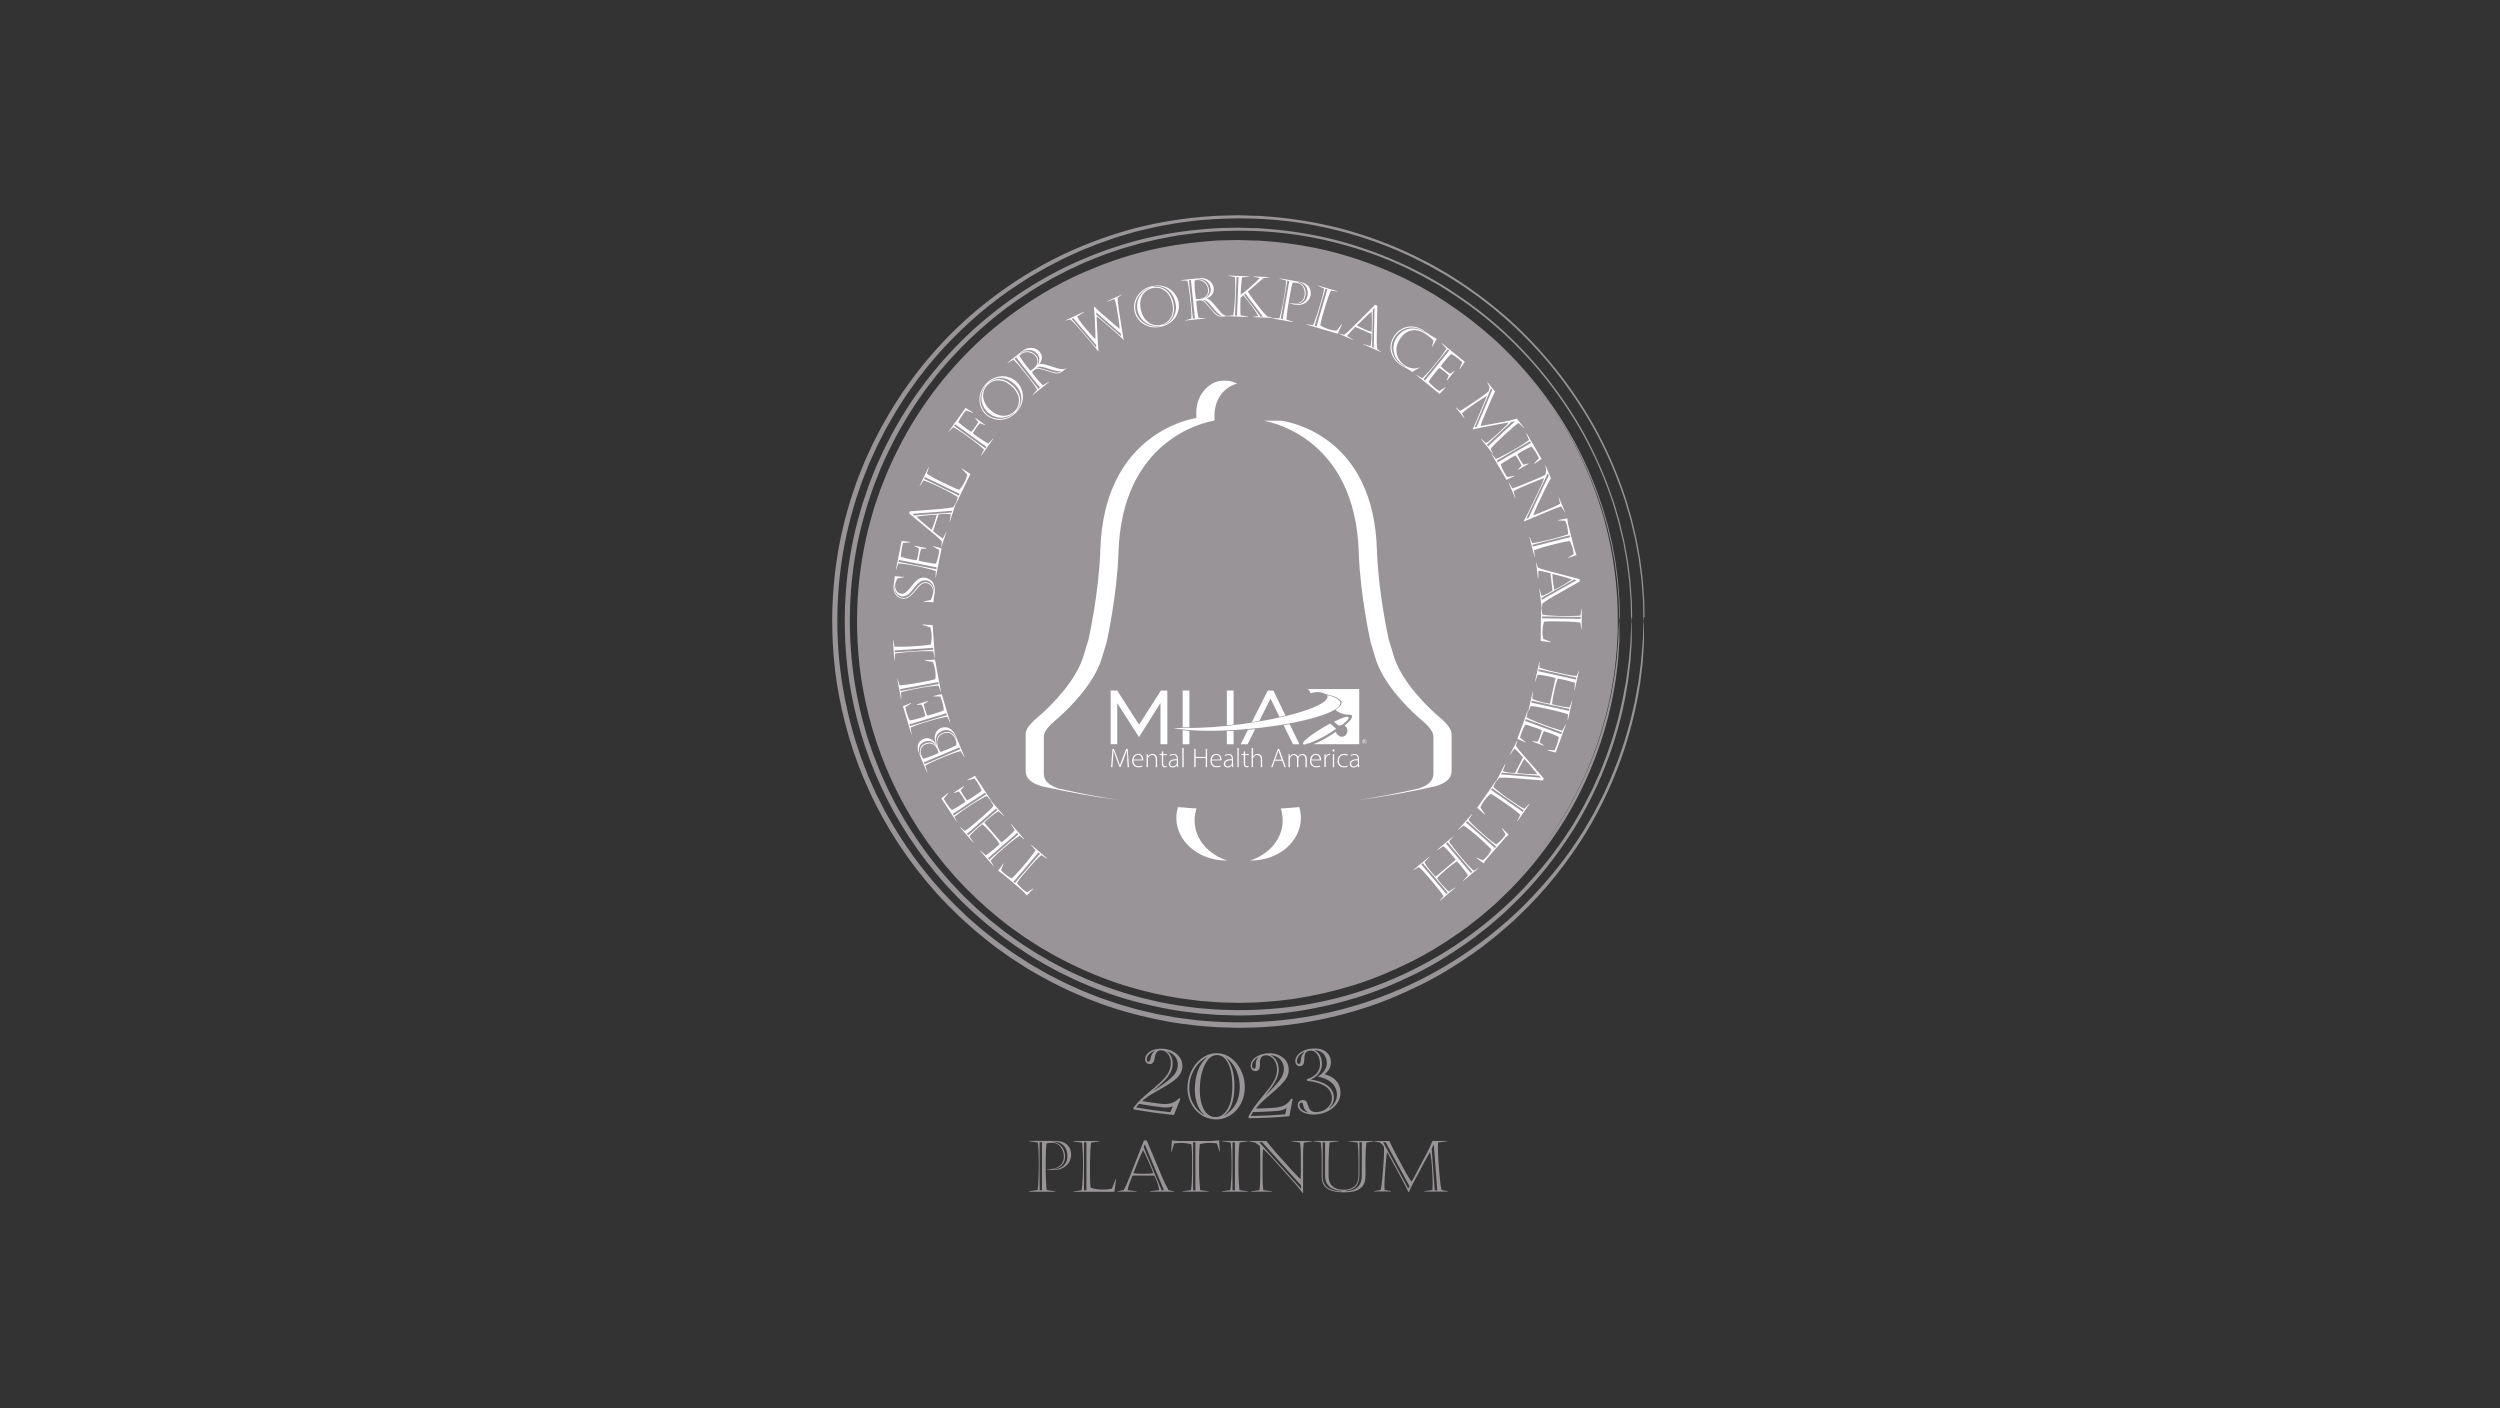 <?xml version="1.0" encoding="UTF-8"?>
<svg id="Layer_1" data-name="Layer 1" xmlns="http://www.w3.org/2000/svg" viewBox="0 0 300 169">
  <rect x="0" y="0" width="300" height="169" fill="#333333" stroke="none"/>
  <defs>
    <style>
      .cls-1, .cls-2 {
        fill: #fff;
      }

      .cls-3 {
        fill: #989498;
      }

      .cls-2 {
        fill-rule: evenodd;
      }
    </style>
  </defs>
  <path class="cls-3" d="M126.42,137h-.15v.04c.31,.02,.59,.11,.82,.27,.23,.16,.41,.37,.53,.63,.12,.26,.18,.53,.18,.83,0,.34-.07,.62-.22,.84-.14,.22-.32,.38-.52,.48-.2,.1-.4,.16-.59,.18v.05h.07c.16,0,.35-.04,.59-.13,.24-.08,.46-.25,.66-.49,.2-.24,.3-.57,.3-1,0-.26-.05-.53-.16-.79s-.29-.48-.54-.65c-.25-.17-.58-.26-.97-.26h0Zm-1.67,.06v5.77h.29v-5.77h-.29Zm-1.27-.16h2.89c.46,0,.82,.04,1.09,.13,.26,.08,.48,.21,.64,.38,.14,.14,.25,.32,.33,.52,.08,.21,.11,.42,.11,.64,0,.33-.09,.63-.26,.91-.17,.28-.41,.5-.72,.67-.31,.17-.66,.25-1.06,.25-.31,0-.6-.03-.85-.07v-.04c.06,0,.15,0,.27,0,.31,0,.6-.05,.86-.16,.26-.11,.48-.27,.64-.5,.16-.23,.24-.51,.24-.85,0-.4-.12-.77-.37-1.12-.25-.35-.61-.52-1.09-.52-.23,0-.44,.02-.62,.07-.02,.11-.04,.39-.06,.83-.02,.44-.03,.75-.03,.93v1.98c0,.08,0,.27,.02,.56,.01,.29,.03,.54,.04,.76,.01,.21,.03,.39,.06,.54l1.04,.15-.05,.05h-3.11l.02-.06,1.01-.15c.03-.23,.05-.48,.07-.74,.02-.26,.03-.57,.04-.94,.01-.37,.02-.64,.02-.82v-1c0-.35-.01-.75-.03-1.18-.02-.44-.05-.78-.08-1.02l-1.03-.15v-.05h0Z"/>
  <path class="cls-3" d="M130.08,137.07v5.77h.29v-5.77h-.29Zm-1.26-.11v-.04h3.14v.04l-1.03,.15c-.04,.27-.07,.63-.09,1.09-.02,.46-.04,.85-.04,1.2v1.79c0,.43,.02,.88,.07,1.34,.47,.15,.96,.22,1.47,.22,.24,0,.47-.01,.67-.04,.21-.03,.35-.05,.43-.08l.43-1.13h.06l-.2,1.52h-4.93v-.04l.99-.15c.03-.13,.06-.37,.09-.71,.02-.34,.04-.69,.06-1.06,.01-.36,.02-.62,.02-.77v-1.05c0-.23,0-.49-.02-.79-.01-.3-.02-.56-.04-.78-.02-.22-.04-.41-.06-.55l-1.03-.15h0Z"/>
  <path class="cls-3" d="M137.24,137.67l2.16,5.17h.28l-2.3-5.52-.14,.35h0Zm-.07,.35c-.07,.15-.17,.36-.3,.64-.12,.28-.24,.55-.33,.79-.1,.25-.2,.51-.31,.79-.11,.28-.18,.46-.22,.55,.16,.02,.35,.04,.57,.05,.22,0,.43,.01,.62,.01,.49,0,.88-.02,1.19-.06-.11-.31-.28-.76-.54-1.34-.25-.58-.48-1.06-.69-1.44h0Zm.44-1.17l1.8,4.29c.23,.56,.5,1.12,.81,1.67l.69,.15v.04h-2.93v-.04l1.13-.15c-.04-.27-.12-.57-.23-.9-.11-.32-.24-.6-.37-.84h-2.61c-.11,.28-.2,.51-.27,.69-.07,.18-.13,.37-.2,.56-.06,.19-.1,.36-.12,.49l1.09,.15v.04h-2.32v-.04l.76-.15c.19-.32,.36-.68,.51-1.06l1.92-4.9h.33Z"/>
  <path class="cls-3" d="M143.17,137.07v5.77h.28v-5.77h-.28Zm-1.8-.15h3.61c.22,0,.42,0,.6-.02,.18-.01,.42-.03,.71-.06l.1,1.35h-.05l-.31-.98c-.25-.04-.52-.07-.79-.07-.24,0-.45,.01-.64,.04-.19,.02-.4,.07-.63,.12-.02,.26-.04,.51-.05,.75-.01,.24-.02,.46-.03,.66,0,.2,0,.34,0,.42v1.38c0,.36,.01,.77,.04,1.22,.03,.45,.06,.81,.09,1.08l1.03,.15v.04h-3.14v-.04l1.01-.15c.09-.61,.13-1.35,.13-2.22v-1.5c0-.31,0-.62-.02-.92-.01-.3-.04-.59-.07-.86-.16-.04-.35-.08-.56-.11-.21-.03-.42-.04-.61-.05-.3,0-.6,.02-.89,.07l-.3,.99h-.06l.09-1.36c.08,0,.2,.02,.36,.04,.16,.02,.29,.03,.39,.03h0Z"/>
  <path class="cls-3" d="M147.9,137.08v5.76h.29v-5.76h-.29Zm1.87,5.92h-3.14v-.04l1.01-.15c.05-.35,.08-.76,.11-1.25,.02-.49,.04-.97,.04-1.44v-.7c0-.95-.04-1.72-.12-2.32l-1.03-.15v-.04h3.14v.04l-1.04,.15c-.03,.27-.05,.51-.07,.73-.01,.22-.03,.48-.04,.79-.01,.31-.02,.6-.02,.87v.92c0,.17,0,.45,.02,.83,.01,.38,.03,.71,.05,.97,.02,.27,.04,.47,.06,.6l1.03,.15v.04h0Z"/>
  <path class="cls-3" d="M151.11,137.07l5.02,5.58v-.39l-4.67-5.19h-.35Zm-1.24-.11v-.04h2.1c.14,.19,.32,.42,.54,.68,.22,.27,.42,.5,.59,.69l1.86,2.07c.25,.27,.44,.48,.58,.62,.14,.15,.32,.33,.53,.54,.02-.19,.03-.37,.03-.54,0-.17,0-.32,0-.47v-1.8c0-.65-.03-1.18-.1-1.6l-1.01-.15v-.04h2.47v.04l-1.01,.16c-.05,.39-.08,.88-.08,1.49v4.56h-.04c-.42-.54-.84-1.04-1.26-1.51l-2.54-2.84c-.38-.4-.7-.72-.96-.96-.04,.38-.06,.73-.06,1.06v2.63c0,.35,.03,.77,.08,1.26l1.06,.15v.04h-2.53v-.04l1.02-.15c.03-.2,.06-.48,.07-.85,.01-.37,.02-.7,.02-.99v-2.04c0-.24,0-.48-.01-.72,0-.24-.02-.47-.05-.7l-.55-.41-.76-.15h0Z"/>
  <path class="cls-3" d="M161.51,142.9v.05c.33-.02,.61-.07,.85-.16,.24-.09,.44-.21,.59-.37,.16-.16,.27-.35,.35-.59,.08-.24,.12-.51,.12-.82v-3.95h-.29v3.94c0,.55-.13,.99-.38,1.31-.25,.32-.67,.51-1.23,.57h0Zm-.54,.05v-.05c-.39-.02-.73-.1-1.02-.23-.29-.13-.52-.33-.69-.6-.17-.26-.25-.59-.25-.97v-4.02h-.29v4.17c0,.51,.18,.92,.54,1.22,.36,.3,.93,.46,1.71,.5h0Zm-2.37-1.71v-2.32c0-.52-.03-1.13-.1-1.83l-.87-.14v-.04h3.03v.04l-1.1,.14c-.03,.19-.05,.43-.07,.7-.02,.27-.03,.56-.04,.87-.01,.31-.02,.55-.02,.74v1.71c0,.41,.08,.74,.25,.98,.17,.25,.38,.42,.65,.53,.27,.1,.57,.15,.9,.15,.56,0,.99-.14,1.31-.42,.32-.28,.48-.74,.48-1.37v-1.78c0-.32-.01-.69-.03-1.12-.02-.43-.05-.76-.08-.98l-1.09-.14v-.04h3.01v.04l-.85,.14c-.04,.18-.07,.48-.09,.9-.02,.42-.03,.77-.03,1.06v2.02c0,.31-.04,.58-.11,.8-.07,.22-.19,.41-.35,.57-.11,.11-.22,.2-.34,.27-.12,.07-.27,.14-.45,.2-.18,.06-.38,.1-.6,.12-.22,.03-.48,.04-.8,.04-.52,0-.97-.06-1.36-.17-.39-.12-.69-.31-.91-.58s-.33-.63-.33-1.06h0Z"/>
  <path class="cls-3" d="M172.04,137.35l-.24,.49,.37,5.01h.3l-.41-5.49h-.02Zm-6.06-.27l3.01,5.55,.15-.28-2.86-5.27h-.29Zm-1.04-.16h1.79c.15,.33,.28,.6,.38,.81,.11,.21,.23,.46,.38,.74l1.17,2.17c.29,.52,.53,.91,.72,1.17,.16-.26,.42-.73,.76-1.4l1.06-2c.31-.58,.54-1.08,.7-1.5h1.78v.04l-1.11,.15c-.02,.24-.02,.49-.02,.73s.02,.78,.07,1.57c.05,.79,.11,1.52,.18,2.2,.07,.68,.13,1.08,.19,1.2l.76,.15v.04h-2.85v-.04l.99-.15c.02-.21,.03-.49,.03-.85,0-.2,0-.45-.02-.77-.01-.32-.04-.68-.06-1.09-.03-.41-.06-.79-.11-1.14-.04-.35-.08-.58-.12-.71-.13,.21-.27,.45-.41,.71l-1.62,3.03c-.26,.5-.43,.85-.51,1.06h-.06c-.06-.13-.16-.33-.3-.61-.14-.28-.25-.5-.34-.66l-1.36-2.51c-.23-.43-.42-.77-.57-1.02-.02,.11-.05,.36-.09,.76-.04,.39-.08,.82-.11,1.28-.03,.46-.06,.85-.08,1.18-.02,.32-.03,.58-.03,.76,0,.13,0,.32,.02,.57l.79,.15v.04h-2.04v-.04l.79-.15c.04-.12,.09-.5,.16-1.15,.07-.65,.12-1.32,.17-2.01,.05-.69,.07-1.19,.07-1.49,0-.11,0-.28-.02-.5-.08-.17-.24-.35-.47-.54l-.71-.15v-.04h0Z"/>
  <path class="cls-3" d="M194.14,74.47c0,25.13-20.37,45.5-45.5,45.5s-45.5-20.37-45.5-45.5,20.37-45.5,45.5-45.5,45.5,20.37,45.5,45.5h0Z"/>
  <path class="cls-3" d="M191.4,74.12c-.01-.59-.02-1.18-.03-1.77-.03-.58-.08-1.17-.12-1.75-.03-.58-.13-1.16-.19-1.73l-.11-.86c-.05-.29-.1-.57-.15-.85l-.16-.85-.08-.43c-.03-.14-.07-.28-.1-.42l-.4-1.68-.48-1.66c-.04-.14-.08-.28-.12-.41l-.14-.41-.28-.82c-.78-2.17-1.73-4.3-2.87-6.37-1.15-2.06-2.49-4.07-4.03-6.01-1.51-1.91-3.13-3.63-4.83-5.19-1.72-1.55-3.52-2.93-5.41-4.17l-.71-.46c-.24-.15-.47-.31-.72-.45-.49-.28-.98-.57-1.47-.85-.5-.26-1.01-.52-1.52-.78-.13-.06-.25-.13-.38-.19l-.39-.18c-.26-.12-.52-.24-.78-.35-2.1-.93-4.29-1.71-6.61-2.33-2.38-.61-4.78-1-7.16-1.2-.3-.02-.6-.05-.89-.07-.15-.01-.3-.03-.45-.03h-.45c-.6-.03-1.19-.04-1.78-.06-.59,.01-1.18,.03-1.78,.04-.3,0-.59,.02-.88,.05l-.88,.06c-2.34,.2-4.66,.56-6.91,1.12-2.25,.57-4.45,1.32-6.59,2.24-2.14,.91-4.19,2.02-6.15,3.3-1.96,1.27-3.83,2.71-5.59,4.3-3.5,3.2-6.54,7.06-8.89,11.47-.11,.22-.29,.56-.52,1.02-.25,.45-.5,1.03-.81,1.72-.33,.68-.63,1.5-1,2.41-.1,.23-.17,.47-.26,.71-.08,.25-.17,.5-.26,.76-.09,.26-.18,.52-.27,.79-.08,.27-.16,.56-.24,.84-.67,2.29-1.25,5.03-1.52,8.14-.27,3.11-.23,6.6,.31,10.28,.58,3.67,1.64,7.55,3.4,11.35,1.73,3.81,4.15,7.51,7.16,10.87,1.52,1.66,3.18,3.24,4.98,4.69l.68,.54c.23,.18,.45,.36,.69,.53,.47,.34,.94,.67,1.42,1.01,.49,.32,.98,.63,1.47,.95,.24,.16,.5,.31,.75,.45l.76,.44c2.04,1.15,4.19,2.14,6.4,2.96,2.22,.81,4.52,1.42,6.84,1.85,1.16,.23,2.34,.37,3.51,.51,.59,.05,1.18,.09,1.76,.14,.29,.03,.59,.03,.88,.04l.88,.02c.29,0,.59,.02,.88,.02l.88-.02c.59-.02,1.17-.01,1.75-.07,.58-.05,1.17-.08,1.74-.14,.58-.07,1.15-.15,1.73-.22,2.29-.34,4.53-.86,6.7-1.53,2.16-.68,4.23-1.55,6.2-2.52,1.98-.97,3.82-2.11,5.55-3.32,.22-.15,.43-.31,.64-.46l.32-.23,.31-.24c.41-.32,.82-.64,1.23-.96,.4-.33,.78-.67,1.17-1,.19-.17,.39-.33,.57-.5,.18-.18,.37-.35,.55-.52,2.94-2.76,5.27-5.8,7.11-8.78,1.82-3,3.11-5.96,4.02-8.66,.9-2.7,1.41-5.14,1.72-7.17,.06-.51,.12-.99,.17-1.45,.03-.23,.05-.45,.08-.66,.02-.21,.03-.42,.04-.62,.03-.4,.05-.77,.07-1.11,.01-.17,.02-.33,.03-.49,0-.16,0-.3,0-.44,0-1.12,0-1.74-.03-1.79-.01-.02-.03,.32-.06,.93-.01,.31-.03,.68-.04,1.11-.02,.43-.08,.92-.12,1.45-.02,.27-.05,.55-.07,.83-.04,.29-.08,.58-.12,.89-.09,.61-.15,1.26-.29,1.92-.06,.33-.12,.67-.19,1.01-.03,.17-.06,.35-.1,.52-.04,.17-.08,.34-.12,.52-.17,.69-.31,1.41-.53,2.11-.21,.7-.39,1.41-.64,2.09-.12,.34-.23,.68-.35,1.02-.05,.17-.12,.34-.19,.5-.07,.16-.13,.33-.2,.49-.13,.32-.26,.64-.38,.96-.12,.32-.27,.61-.4,.91-.27,.59-.51,1.16-.79,1.66-.26,.51-.51,.99-.73,1.42-.24,.42-.46,.79-.64,1.11-.36,.64-.63,1.04-.71,1.16-.39,.59-.8,1.24-1.31,1.91-.25,.34-.49,.69-.77,1.05-.28,.35-.57,.71-.87,1.09-1.23,1.47-2.67,3.07-4.42,4.64-1.75,1.57-3.77,3.14-6.07,4.58-2.3,1.44-4.88,2.74-7.69,3.79-5.61,2.13-12.23,3.08-18.95,2.44l-.32-.02-.31-.04-.63-.08c-.42-.06-.84-.11-1.26-.17-.42-.08-.84-.15-1.26-.23l-.63-.11c-.21-.04-.42-.1-.62-.14-.42-.1-.83-.2-1.25-.29-.21-.04-.42-.1-.62-.16l-.62-.18c-.41-.12-.83-.23-1.24-.37-.41-.14-.81-.28-1.22-.42-.2-.07-.41-.14-.61-.21l-.6-.24-1.2-.48-1.18-.54c-.39-.18-.79-.35-1.17-.56l-1.15-.6c-.39-.2-.75-.43-1.13-.64l-.56-.33-.28-.16-.27-.18-1.09-.7c-.37-.23-.71-.49-1.07-.74-.35-.25-.71-.5-1.05-.76l-1.01-.8-.51-.4-.49-.42c-.32-.28-.65-.56-.97-.84-.31-.3-.62-.59-.93-.89-.63-.58-1.2-1.22-1.79-1.83-2.3-2.5-4.23-5.26-5.82-8.1-.21-.35-.38-.72-.57-1.08-.18-.36-.37-.72-.55-1.08-.16-.37-.33-.73-.49-1.1-.16-.37-.34-.72-.47-1.09-.14-.37-.29-.74-.43-1.1-.07-.18-.14-.37-.21-.55-.06-.19-.12-.37-.19-.55-.12-.37-.25-.74-.37-1.1l-.09-.27-.08-.28c-.05-.18-.1-.37-.16-.55-.84-2.94-1.32-5.85-1.52-8.63-.39-5.57,.34-10.55,1.45-14.44,.07-.24,.14-.48,.2-.72,.07-.24,.13-.47,.21-.7,.15-.45,.3-.89,.44-1.32,.13-.43,.31-.83,.46-1.22,.15-.39,.3-.76,.44-1.12,.32-.7,.6-1.35,.87-1.93,.29-.57,.55-1.08,.77-1.52,.88-1.6,1.79-3.16,2.85-4.61,.5-.75,1.07-1.44,1.61-2.15,.27-.35,.58-.68,.86-1.02,.29-.34,.57-.68,.88-1,2.41-2.6,5.09-4.91,8.01-6.79,.37-.23,.73-.48,1.09-.7,.38-.22,.75-.44,1.12-.65l.56-.33,.58-.3,1.15-.6c.39-.19,.78-.36,1.17-.54,.39-.18,.78-.37,1.18-.52,.8-.32,1.59-.65,2.41-.91,.41-.14,.81-.29,1.22-.41l1.24-.36,.62-.18,.63-.15,1.25-.29c.42-.09,.84-.16,1.26-.24l.63-.12c.21-.04,.42-.08,.63-.1l1.27-.17c.21-.03,.42-.06,.64-.08l.64-.05c3.41-.29,6.87-.21,10.27,.31,3.4,.54,6.75,1.47,9.97,2.81,.4,.18,.8,.36,1.2,.53l.6,.27,.59,.3c.39,.2,.78,.4,1.18,.59,.38,.22,.77,.43,1.15,.65l.58,.33c.19,.11,.37,.23,.56,.35,.37,.24,.75,.47,1.12,.71,.37,.24,.73,.51,1.09,.76,.36,.26,.73,.5,1.08,.79,.35,.27,.71,.55,1.06,.82,.36,.27,.68,.58,1.03,.87,.7,.57,1.34,1.21,2,1.82,1.28,1.28,2.53,2.61,3.66,4.07,1.5,1.91,2.82,3.88,3.96,5.91,1.13,2.04,2.07,4.14,2.85,6.29l.28,.81c.1,.27,.19,.54,.27,.81l.49,1.64c.13,.56,.27,1.11,.4,1.67l.1,.42,.08,.42,.16,.85,.16,.85,.11,.86c.04,.29,.07,.57,.11,.86l.05,.43,.03,.43c.04,.58,.09,1.16,.13,1.74,.01,.59,.02,1.17,.03,1.76,0,.21,.02,.37,.04,.4,.02,.02,.03-.12,.02-.36h0Z"/>
  <path class="cls-3" d="M192.89,74.11c-.01-.61-.02-1.22-.03-1.83-.03-.61-.09-1.21-.13-1.81-.03-.6-.13-1.2-.2-1.79l-.11-.89c-.05-.3-.1-.59-.16-.88l-.16-.88-.08-.44c-.03-.15-.07-.29-.1-.44l-.41-1.74c-.17-.57-.33-1.14-.5-1.72-.04-.14-.08-.29-.13-.43l-.15-.42-.29-.85c-.8-2.25-1.79-4.45-2.96-6.59-1.19-2.13-2.58-4.21-4.17-6.22-1.56-1.97-3.24-3.75-5-5.37-1.78-1.6-3.64-3.03-5.6-4.32l-.74-.48c-.25-.16-.49-.32-.75-.46-.51-.29-1.01-.59-1.52-.88-.52-.27-1.04-.54-1.57-.81-.13-.07-.26-.14-.39-.2l-.4-.18c-.27-.12-.54-.24-.81-.37-2.17-.96-4.44-1.77-6.85-2.41-2.47-.63-4.95-1.04-7.41-1.24-.31-.02-.62-.05-.93-.07-.15-.01-.31-.03-.46-.03h-.46c-.62-.03-1.23-.05-1.84-.06-.61,.01-1.23,.03-1.84,.04-.31,0-.61,.03-.91,.05l-.91,.07c-2.42,.2-4.82,.58-7.15,1.16-2.33,.59-4.61,1.37-6.82,2.32-2.21,.94-4.33,2.1-6.36,3.41-2.03,1.32-3.97,2.8-5.79,4.45-3.62,3.32-6.76,7.3-9.2,11.86-.12,.23-.3,.58-.54,1.06-.25,.47-.52,1.07-.84,1.78-.34,.7-.65,1.55-1.03,2.5-.1,.23-.18,.48-.26,.74-.09,.25-.18,.51-.27,.78-.09,.27-.18,.54-.28,.82-.08,.28-.16,.57-.25,.87-.69,2.37-1.3,5.2-1.57,8.43-.28,3.22-.24,6.82,.32,10.63,.6,3.8,1.7,7.82,3.52,11.75,1.79,3.94,4.3,7.77,7.41,11.25,1.57,1.72,3.29,3.35,5.15,4.85l.7,.55c.24,.18,.47,.38,.71,.54,.49,.35,.98,.7,1.47,1.05,.51,.33,1.01,.65,1.52,.98,.25,.17,.52,.32,.78,.47l.79,.45c2.11,1.19,4.33,2.22,6.63,3.06,2.3,.84,4.68,1.47,7.08,1.91,1.2,.24,2.42,.38,3.63,.52,.61,.05,1.22,.09,1.82,.14,.3,.03,.61,.03,.91,.04l.91,.02c.3,0,.61,.02,.91,.02l.91-.02c.61-.02,1.21-.02,1.81-.07,.6-.05,1.21-.08,1.8-.14,.6-.08,1.19-.15,1.79-.23,2.37-.36,4.69-.89,6.93-1.59,2.24-.7,4.38-1.6,6.42-2.61,2.05-1,3.95-2.18,5.74-3.44,.22-.16,.45-.32,.67-.47l.33-.24,.32-.25c.43-.33,.85-.67,1.27-1,.41-.34,.81-.7,1.21-1.04,.2-.17,.4-.34,.59-.52,.19-.18,.38-.36,.57-.54,3.04-2.85,5.45-6,7.36-9.08,1.89-3.1,3.22-6.17,4.16-8.96,.93-2.8,1.46-5.32,1.78-7.42,.06-.53,.12-1.03,.18-1.5,.03-.24,.05-.46,.08-.68,.02-.22,.03-.44,.05-.64,.03-.41,.05-.8,.07-1.15,.01-.18,.02-.35,.03-.51,0-.16,0-.31,0-.46,0-1.16,0-1.8-.03-1.85-.01-.02-.03,.33-.06,.96-.01,.32-.03,.7-.04,1.15-.02,.45-.08,.95-.12,1.5-.02,.28-.05,.56-.07,.86-.04,.3-.08,.6-.12,.92-.09,.63-.16,1.31-.3,1.99-.06,.34-.13,.69-.19,1.05-.03,.18-.06,.36-.1,.54-.04,.18-.08,.36-.13,.54-.18,.72-.32,1.46-.55,2.18-.21,.73-.4,1.46-.66,2.16-.12,.35-.24,.71-.36,1.06-.06,.18-.12,.35-.19,.52-.07,.17-.13,.34-.2,.51-.13,.34-.26,.67-.39,.99-.12,.33-.28,.63-.41,.94-.28,.61-.53,1.2-.81,1.72-.27,.53-.53,1.02-.76,1.47-.25,.43-.47,.82-.66,1.15-.37,.66-.65,1.08-.74,1.2-.4,.61-.83,1.28-1.35,1.97-.26,.35-.51,.72-.8,1.08-.29,.36-.59,.74-.9,1.12-1.27,1.52-2.76,3.18-4.57,4.81-1.81,1.63-3.9,3.25-6.28,4.74-2.38,1.49-5.05,2.83-7.96,3.92-5.81,2.2-12.66,3.19-19.62,2.52l-.33-.03-.32-.04-.65-.09c-.43-.06-.87-.11-1.31-.18-.43-.08-.87-.16-1.3-.24l-.65-.12c-.22-.04-.43-.1-.65-.15-.43-.1-.86-.2-1.29-.3-.22-.05-.43-.11-.64-.17l-.64-.18c-.43-.13-.86-.24-1.28-.38-.42-.14-.84-.29-1.27-.43-.21-.07-.42-.14-.63-.22l-.62-.25-1.25-.5-1.22-.56c-.41-.19-.82-.37-1.21-.58l-1.19-.62c-.4-.2-.78-.44-1.17-.66l-.58-.34-.29-.17-.28-.18-1.13-.73c-.38-.23-.74-.51-1.1-.76-.36-.26-.73-.51-1.09-.78l-1.05-.83-.52-.42-.5-.44c-.34-.29-.67-.58-1-.87-.32-.31-.64-.61-.96-.92-.65-.6-1.24-1.26-1.85-1.89-2.38-2.59-4.38-5.44-6.03-8.39-.22-.36-.4-.74-.59-1.11-.19-.37-.38-.75-.57-1.12-.17-.38-.34-.76-.51-1.13-.16-.38-.35-.75-.49-1.13-.15-.38-.3-.76-.45-1.14-.07-.19-.15-.38-.22-.57-.06-.19-.13-.38-.19-.57-.13-.38-.26-.76-.38-1.14l-.1-.28-.08-.29c-.05-.19-.11-.38-.16-.57-.87-3.04-1.37-6.06-1.57-8.94-.4-5.76,.35-10.92,1.51-14.94,.07-.25,.14-.5,.21-.75,.07-.25,.14-.49,.22-.72,.16-.47,.31-.92,.46-1.36,.14-.44,.32-.85,.47-1.26,.16-.4,.31-.79,.46-1.16,.33-.73,.62-1.4,.9-2,.3-.59,.57-1.11,.8-1.57,.91-1.65,1.86-3.27,2.95-4.78,.52-.77,1.11-1.49,1.67-2.22,.28-.36,.6-.7,.89-1.06,.3-.35,.59-.71,.91-1.03,2.49-2.69,5.27-5.08,8.29-7.03,.38-.24,.75-.49,1.13-.73,.39-.23,.78-.45,1.16-.68l.58-.34,.6-.31,1.19-.62c.4-.2,.81-.37,1.22-.56,.41-.18,.81-.38,1.22-.54,.83-.33,1.65-.67,2.5-.94,.42-.14,.84-.3,1.26-.43l1.28-.37,.64-.18,.65-.15,1.29-.3c.43-.1,.87-.16,1.31-.25l.65-.12c.22-.04,.44-.08,.66-.11l1.32-.17c.22-.03,.44-.06,.66-.08l.66-.05c3.53-.3,7.1-.22,10.63,.32,3.52,.55,6.99,1.52,10.32,2.91,.41,.18,.82,.37,1.24,.55l.62,.28,.61,.31c.4,.2,.81,.41,1.22,.62,.4,.22,.79,.45,1.19,.67l.6,.34c.2,.11,.39,.24,.58,.36,.39,.25,.77,.49,1.16,.74,.39,.25,.75,.53,1.13,.79,.38,.27,.76,.52,1.12,.81,.36,.28,.73,.57,1.1,.85,.37,.28,.71,.6,1.07,.9,.72,.59,1.38,1.25,2.07,1.89,1.33,1.32,2.62,2.71,3.78,4.21,1.56,1.97,2.92,4.02,4.1,6.12,1.17,2.11,2.14,4.29,2.95,6.51l.29,.84c.1,.28,.2,.56,.28,.84l.5,1.7c.14,.58,.28,1.15,.41,1.73l.1,.43,.08,.44,.16,.88,.16,.88c.04,.3,.08,.59,.12,.89,.04,.3,.08,.59,.12,.89l.06,.45,.03,.45c.04,.6,.09,1.2,.13,1.81,.01,.61,.02,1.21,.04,1.82,0,.22,.02,.39,.04,.41,.02,.02,.03-.13,.02-.37h0Z"/>
  <path class="cls-3" d="M194.38,74.09c-.01-.63-.02-1.26-.04-1.89-.04-.63-.09-1.25-.13-1.87-.03-.62-.14-1.24-.21-1.85l-.12-.92c-.05-.31-.11-.61-.16-.91l-.17-.91-.08-.45-.1-.45-.43-1.8c-.17-.59-.34-1.18-.52-1.77-.04-.15-.08-.3-.13-.44l-.15-.44-.3-.87c-.83-2.33-1.85-4.6-3.06-6.82-1.23-2.21-2.66-4.36-4.3-6.43-1.62-2.04-3.34-3.88-5.17-5.55-1.84-1.65-3.77-3.14-5.79-4.47l-.76-.49c-.25-.16-.51-.33-.77-.48-.52-.3-1.05-.61-1.58-.91-.54-.28-1.08-.56-1.62-.84-.14-.07-.27-.14-.41-.21l-.42-.19c-.28-.13-.56-.25-.84-.38-2.24-1-4.6-1.83-7.08-2.49-2.55-.65-5.11-1.07-7.67-1.29-.32-.03-.64-.05-.96-.07-.16-.01-.32-.03-.48-.04h-.48c-.64-.03-1.27-.05-1.91-.06-.63,.01-1.27,.03-1.9,.04-.32,0-.63,.03-.94,.05l-.94,.07c-2.5,.21-4.98,.6-7.39,1.2-2.41,.61-4.77,1.42-7.05,2.4-2.29,.98-4.48,2.17-6.58,3.53-2.1,1.36-4.1,2.89-5.98,4.6-3.74,3.43-6.99,7.54-9.51,12.26-.12,.24-.31,.6-.56,1.09-.26,.48-.54,1.11-.87,1.84-.35,.73-.68,1.61-1.07,2.58-.1,.24-.18,.5-.27,.76-.09,.26-.18,.53-.28,.81-.09,.28-.19,.56-.29,.85-.08,.29-.17,.59-.26,.9-.71,2.45-1.34,5.38-1.63,8.71-.29,3.33-.25,7.05,.33,10.99,.62,3.93,1.76,8.08,3.64,12.14,1.85,4.07,4.44,8.04,7.65,11.63,1.62,1.78,3.4,3.46,5.32,5.01l.73,.57c.24,.19,.48,.39,.74,.56,.5,.36,1.01,.72,1.52,1.08,.52,.34,1.05,.67,1.57,1.01,.26,.17,.53,.33,.8,.48l.81,.47c2.18,1.23,4.48,2.29,6.85,3.16,2.38,.87,4.83,1.52,7.32,1.98,1.24,.25,2.5,.39,3.75,.54,.63,.05,1.26,.1,1.89,.15,.31,.03,.63,.03,.94,.04l.94,.02c.31,0,.63,.03,.94,.02l.94-.02c.63-.02,1.25-.02,1.87-.08,.62-.05,1.25-.09,1.86-.15,.62-.08,1.23-.16,1.85-.23,2.45-.37,4.85-.92,7.17-1.64,2.31-.73,4.53-1.65,6.64-2.69,2.11-1.03,4.09-2.25,5.94-3.55,.23-.16,.46-.33,.69-.49l.34-.24,.33-.26c.44-.35,.88-.69,1.31-1.03,.42-.35,.83-.72,1.25-1.07,.2-.18,.42-.35,.61-.54,.2-.19,.39-.37,.59-.56,3.14-2.95,5.63-6.2,7.61-9.38,1.95-3.2,3.33-6.37,4.3-9.26,.97-2.89,1.51-5.5,1.84-7.67,.07-.55,.13-1.06,.19-1.55,.03-.24,.06-.48,.08-.71,.02-.23,.03-.45,.05-.66,.03-.43,.05-.82,.08-1.19,.01-.18,.02-.36,.03-.52,0-.17,0-.32,0-.47,0-1.2,0-1.86-.03-1.91-.01-.02-.03,.34-.06,.99-.01,.33-.03,.73-.04,1.19-.02,.46-.08,.98-.12,1.55-.02,.29-.05,.58-.07,.89-.04,.31-.08,.62-.13,.95-.09,.65-.16,1.35-.31,2.06-.07,.36-.13,.72-.2,1.09-.04,.18-.06,.37-.11,.55-.04,.18-.09,.37-.13,.56-.18,.74-.33,1.51-.57,2.26-.22,.75-.42,1.51-.69,2.24-.13,.37-.25,.73-.37,1.09-.06,.18-.13,.36-.2,.53-.07,.18-.14,.35-.21,.52-.14,.35-.27,.69-.41,1.02-.13,.34-.29,.65-.43,.97-.29,.63-.55,1.24-.84,1.78-.28,.55-.55,1.06-.78,1.51-.26,.45-.49,.85-.69,1.19-.38,.69-.68,1.11-.76,1.24-.42,.63-.86,1.33-1.4,2.04-.27,.36-.53,.74-.82,1.12-.3,.37-.61,.76-.93,1.16-1.31,1.57-2.85,3.29-4.73,4.97-1.87,1.68-4.03,3.36-6.49,4.9-2.46,1.54-5.22,2.93-8.23,4.05-6.01,2.28-13.09,3.3-20.28,2.61l-.34-.03-.34-.04-.67-.09c-.45-.06-.9-.11-1.35-.18-.45-.08-.9-.16-1.34-.25l-.67-.12c-.22-.04-.45-.1-.67-.15-.45-.1-.89-.21-1.34-.31-.22-.05-.45-.11-.67-.18l-.66-.19c-.44-.13-.89-.24-1.32-.39-.44-.15-.87-.3-1.31-.45-.22-.08-.44-.15-.65-.23l-.64-.26-1.29-.51-1.26-.57c-.42-.19-.85-.38-1.25-.6l-1.24-.64c-.41-.21-.81-.46-1.21-.69l-.6-.35-.3-.17-.29-.19-1.17-.75c-.39-.24-.76-.52-1.14-.79-.37-.27-.76-.53-1.12-.81l-1.09-.86-.54-.43-.52-.45c-.35-.3-.69-.6-1.04-.9-.33-.32-.66-.63-.99-.95-.67-.62-1.28-1.3-1.91-1.96-2.46-2.68-4.53-5.63-6.23-8.67-.23-.37-.41-.77-.61-1.15-.2-.39-.39-.77-.59-1.15-.18-.39-.35-.78-.53-1.17-.17-.39-.36-.77-.51-1.17-.15-.39-.31-.79-.46-1.18-.08-.2-.15-.39-.23-.59-.07-.2-.13-.4-.2-.59-.13-.4-.27-.79-.4-1.18l-.1-.29-.08-.3c-.06-.2-.11-.4-.17-.59-.9-3.15-1.42-6.27-1.63-9.24-.41-5.96,.36-11.29,1.56-15.45,.07-.26,.15-.52,.22-.77,.07-.25,.14-.5,.23-.75,.16-.49,.32-.96,.48-1.41,.14-.46,.33-.88,.49-1.3,.16-.42,.32-.82,.47-1.2,.34-.75,.64-1.45,.94-2.06,.31-.61,.58-1.15,.82-1.62,.94-1.71,1.92-3.38,3.05-4.94,.54-.8,1.15-1.54,1.73-2.3,.29-.38,.62-.73,.92-1.09,.31-.36,.61-.73,.94-1.07,2.58-2.78,5.45-5.25,8.57-7.27,.39-.25,.78-.51,1.17-.75,.4-.23,.8-.47,1.2-.7l.6-.35,.62-.32,1.23-.64c.42-.2,.84-.39,1.26-.58,.42-.19,.83-.39,1.27-.55,.86-.34,1.7-.7,2.58-.98,.44-.15,.87-.31,1.31-.44l1.32-.38,.66-.19,.67-.16,1.34-.31c.45-.1,.9-.17,1.35-.26l.68-.12c.23-.04,.45-.08,.68-.11l1.36-.18c.23-.03,.45-.06,.68-.09l.68-.05c3.65-.31,7.34-.22,10.98,.34,3.64,.57,7.23,1.57,10.68,3.01,.43,.19,.85,.38,1.28,.57l.64,.29,.63,.32c.42,.21,.84,.42,1.26,.64,.41,.23,.82,.46,1.23,.7l.62,.35c.21,.12,.4,.25,.6,.37,.4,.25,.8,.51,1.2,.76,.4,.26,.78,.54,1.17,.81,.39,.28,.78,.54,1.16,.84,.38,.29,.75,.59,1.13,.88,.38,.29,.73,.62,1.1,.93,.74,.61,1.43,1.29,2.14,1.95,1.37,1.37,2.71,2.8,3.91,4.36,1.61,2.04,3.01,4.15,4.23,6.33,1.2,2.18,2.21,4.43,3.04,6.73l.3,.87c.1,.29,.2,.58,.28,.87l.52,1.76c.14,.6,.29,1.19,.43,1.79l.11,.45,.08,.45,.17,.91,.17,.91c.04,.31,.08,.61,.12,.92,.04,.31,.08,.61,.12,.92l.06,.46,.04,.46c.05,.62,.09,1.24,.14,1.87,.01,.63,.03,1.25,.04,1.89,0,.22,.02,.4,.04,.42,.02,.02,.03-.13,.02-.38h0Z"/>
  <path class="cls-3" d="M195.86,74.08c-.01-.65-.03-1.3-.04-1.95-.04-.65-.09-1.29-.14-1.93-.03-.64-.14-1.28-.21-1.91l-.12-.95c-.05-.32-.11-.63-.17-.94l-.17-.94-.09-.47-.11-.47-.44-1.86c-.18-.61-.36-1.22-.53-1.83-.05-.15-.09-.31-.14-.46l-.16-.45-.31-.9c-.86-2.4-1.91-4.75-3.16-7.04-1.27-2.28-2.75-4.5-4.44-6.64-1.67-2.11-3.45-4-5.33-5.73-1.9-1.71-3.89-3.24-5.98-4.61l-.79-.51c-.26-.17-.52-.34-.8-.49-.54-.31-1.08-.63-1.63-.94-.56-.29-1.12-.57-1.68-.86-.14-.07-.28-.15-.42-.21l-.43-.2c-.29-.13-.58-.26-.86-.39-2.32-1.03-4.75-1.89-7.31-2.57-2.63-.67-5.28-1.11-7.92-1.33-.33-.03-.66-.05-.99-.08-.16-.01-.33-.03-.49-.04h-.49c-.66-.03-1.31-.05-1.97-.06-.65,.01-1.31,.03-1.96,.04-.33,0-.65,.03-.97,.05l-.97,.07c-2.59,.22-5.14,.62-7.64,1.24-2.49,.63-4.92,1.46-7.28,2.48-2.36,1.01-4.63,2.24-6.79,3.64-2.17,1.4-4.23,2.99-6.17,4.75-3.86,3.54-7.22,7.79-9.82,12.66-.13,.25-.32,.62-.58,1.13-.27,.5-.55,1.14-.9,1.9-.36,.75-.7,1.66-1.1,2.67-.11,.25-.19,.52-.28,.79-.09,.27-.19,.55-.28,.83-.1,.29-.19,.58-.3,.88-.09,.3-.18,.61-.27,.93-.74,2.53-1.38,5.56-1.68,8.99-.3,3.43-.26,7.27,.35,11.34,.64,4.06,1.82,8.35,3.76,12.54,1.91,4.21,4.59,8.3,7.9,12,1.68,1.84,3.51,3.57,5.5,5.17l.75,.59c.25,.2,.5,.4,.76,.58,.52,.37,1.04,.74,1.57,1.12,.54,.35,1.08,.7,1.62,1.05,.27,.18,.55,.34,.83,.5l.84,.49c2.25,1.27,4.63,2.37,7.08,3.27,2.45,.9,4.99,1.56,7.56,2.04,1.28,.26,2.58,.4,3.87,.56,.65,.05,1.3,.1,1.95,.15,.32,.03,.65,.03,.97,.04l.97,.03c.32,0,.65,.03,.97,.02l.97-.02c.65-.02,1.29-.02,1.93-.08,.64-.05,1.29-.09,1.92-.15,.64-.08,1.27-.16,1.91-.24,2.53-.38,5.01-.95,7.4-1.69,2.39-.75,4.68-1.71,6.85-2.78,2.18-1.07,4.22-2.33,6.13-3.67,.24-.17,.47-.34,.71-.51l.35-.25,.34-.27c.45-.36,.9-.71,1.35-1.06,.44-.36,.86-.74,1.29-1.11,.21-.19,.43-.36,.63-.56,.2-.19,.4-.39,.6-.58,3.24-3.04,5.82-6.4,7.85-9.68,2.02-3.31,3.44-6.58,4.44-9.56,1-2.99,1.56-5.68,1.9-7.92,.07-.56,.13-1.1,.19-1.6,.03-.25,.06-.5,.09-.73,.02-.24,.03-.47,.05-.69,.03-.44,.05-.85,.08-1.23,.01-.19,.02-.37,.03-.54,0-.17,0-.33,0-.49,0-1.24,0-1.92-.03-1.97-.01-.03-.03,.35-.06,1.02-.01,.34-.03,.75-.05,1.23-.02,.48-.08,1.01-.13,1.6-.02,.29-.05,.6-.08,.92-.04,.32-.08,.64-.13,.98-.09,.67-.17,1.39-.32,2.13-.07,.37-.14,.74-.21,1.12-.04,.19-.07,.38-.11,.57-.04,.19-.09,.38-.13,.57-.19,.77-.34,1.56-.58,2.33-.23,.78-.43,1.56-.71,2.31-.13,.38-.26,.76-.39,1.13-.06,.19-.13,.37-.2,.55-.07,.18-.14,.36-.21,.54-.14,.36-.28,.71-.42,1.06-.13,.35-.3,.68-.44,1-.3,.65-.56,1.28-.87,1.84-.29,.57-.56,1.09-.81,1.56-.27,.46-.51,.87-.71,1.23-.4,.71-.7,1.15-.78,1.28-.43,.65-.88,1.37-1.44,2.11-.27,.37-.55,.77-.85,1.16-.31,.39-.63,.79-.96,1.2-1.35,1.63-2.94,3.4-4.88,5.13-1.93,1.74-4.16,3.47-6.71,5.06-2.54,1.59-5.39,3.03-8.5,4.19-6.21,2.35-13.52,3.41-20.95,2.7l-.35-.03-.35-.04-.7-.09c-.46-.06-.93-.12-1.39-.19-.46-.08-.92-.17-1.39-.25l-.7-.13c-.23-.04-.46-.1-.69-.16-.46-.11-.92-.22-1.38-.32-.23-.05-.46-.11-.69-.18l-.68-.2c-.46-.14-.92-.25-1.37-.41-.45-.15-.9-.31-1.35-.46-.23-.08-.45-.15-.68-.24l-.67-.26-1.33-.53-1.31-.59c-.44-.2-.87-.39-1.29-.62l-1.28-.66c-.43-.22-.83-.47-1.25-.71l-.62-.36-.31-.18-.3-.19-1.21-.78c-.41-.25-.79-.54-1.18-.81-.39-.28-.78-.55-1.16-.84l-1.12-.89-.56-.44-.54-.47c-.36-.31-.72-.62-1.07-.93-.34-.33-.68-.65-1.03-.98-.7-.64-1.32-1.34-1.97-2.02-2.54-2.76-4.68-5.81-6.44-8.96-.23-.39-.43-.79-.63-1.19-.2-.4-.41-.8-.61-1.19-.18-.41-.37-.81-.55-1.21-.18-.41-.37-.8-.52-1.21-.16-.41-.32-.81-.48-1.22-.08-.2-.16-.4-.24-.61-.07-.21-.14-.41-.21-.61-.14-.41-.27-.81-.41-1.22l-.1-.3-.09-.31c-.06-.2-.12-.41-.17-.61-.93-3.25-1.47-6.48-1.68-9.55-.43-6.15,.37-11.65,1.61-15.96,.08-.27,.15-.54,.23-.8,.07-.26,.15-.52,.23-.77,.17-.5,.33-.99,.49-1.46,.15-.47,.34-.91,.51-1.35,.17-.43,.33-.85,.49-1.24,.35-.78,.66-1.5,.97-2.13,.32-.63,.6-1.19,.85-1.68,.97-1.77,1.99-3.49,3.15-5.1,.56-.82,1.19-1.59,1.79-2.37,.3-.39,.64-.75,.95-1.13,.32-.37,.63-.75,.98-1.1,2.66-2.88,5.63-5.42,8.86-7.5,.4-.26,.8-.53,1.21-.78,.41-.24,.83-.48,1.24-.72l.62-.36,.64-.33c.42-.22,.85-.44,1.27-.66,.43-.21,.87-.4,1.3-.6,.43-.2,.86-.41,1.31-.57,.88-.35,1.76-.72,2.67-1.01,.45-.15,.9-.32,1.35-.45l1.37-.39,.68-.2,.69-.16,1.38-.32c.46-.1,.93-.18,1.39-.27l.7-.13c.23-.04,.47-.09,.7-.11l1.41-.18c.23-.03,.47-.06,.7-.09l.71-.06c3.77-.32,7.58-.23,11.34,.35,3.76,.59,7.47,1.62,11.03,3.11,.44,.2,.88,.39,1.32,.59l.66,.3,.65,.33c.43,.22,.86,.44,1.3,.66,.42,.24,.85,.48,1.27,.72l.64,.36c.21,.12,.41,.26,.62,.39,.41,.26,.83,.52,1.24,.79,.41,.27,.8,.56,1.21,.84,.4,.29,.81,.56,1.19,.87,.39,.3,.78,.61,1.17,.91,.39,.3,.76,.64,1.14,.96,.77,.63,1.48,1.33,2.21,2.02,1.41,1.41,2.79,2.89,4.04,4.5,1.66,2.11,3.11,4.29,4.37,6.54,1.24,2.26,2.28,4.58,3.14,6.96l.31,.9c.11,.3,.21,.6,.29,.9l.53,1.82c.15,.61,.29,1.23,.44,1.84l.11,.46,.09,.47,.17,.94,.17,.94c.04,.32,.08,.63,.12,.95,.04,.32,.08,.63,.12,.95l.06,.48,.04,.48c.05,.64,.09,1.28,.14,1.93,.01,.65,.03,1.29,.04,1.95,0,.23,.02,.41,.04,.44,.02,.02,.03-.14,.02-.39h0Z"/>
  <path class="cls-3" d="M197.35,74.07c-.01-.67-.03-1.34-.04-2.01-.04-.67-.09-1.33-.14-1.99-.04-.66-.14-1.32-.22-1.97l-.13-.98c-.05-.33-.11-.65-.17-.97l-.18-.97-.09-.48-.11-.48-.45-1.92c-.18-.63-.37-1.26-.55-1.89-.05-.16-.09-.32-.14-.47l-.16-.47-.32-.93c-.88-2.48-1.97-4.9-3.26-7.26-1.31-2.35-2.83-4.64-4.58-6.85-1.72-2.17-3.56-4.13-5.5-5.91-1.96-1.76-4.01-3.34-6.17-4.76l-.81-.52c-.27-.17-.54-.35-.82-.51-.56-.32-1.12-.64-1.68-.97-.57-.3-1.15-.59-1.73-.89-.15-.07-.29-.15-.44-.22l-.44-.2c-.3-.13-.59-.27-.89-.41-2.39-1.06-4.9-1.95-7.55-2.65-2.72-.69-5.45-1.14-8.17-1.37-.34-.03-.68-.05-1.02-.08-.17-.01-.34-.03-.51-.04h-.51c-.68-.03-1.35-.06-2.03-.07-.67,.02-1.35,.03-2.02,.05-.34,0-.67,.03-1.01,.05l-1,.07c-2.67,.22-5.3,.64-7.88,1.28-2.57,.65-5.08,1.51-7.51,2.56-2.43,1.04-4.77,2.31-7.01,3.76-2.23,1.45-4.36,3.08-6.37,4.9-3.99,3.65-7.44,8.03-10.13,13.06-.13,.25-.33,.64-.6,1.16-.28,.51-.57,1.18-.93,1.96-.37,.78-.72,1.71-1.14,2.75-.11,.26-.2,.53-.29,.81-.1,.28-.19,.57-.29,.86-.1,.29-.2,.6-.3,.9-.09,.31-.18,.63-.28,.96-.76,2.61-1.43,5.73-1.73,9.28-.31,3.54-.26,7.5,.36,11.69,.66,4.18,1.87,8.61,3.88,12.94,1.97,4.34,4.73,8.56,8.15,12.38,1.73,1.89,3.62,3.68,5.67,5.33l.77,.61c.26,.2,.51,.41,.79,.6,.54,.38,1.08,.77,1.62,1.15,.56,.36,1.12,.72,1.67,1.08,.28,.19,.57,.35,.86,.52l.87,.5c2.33,1.31,4.77,2.44,7.3,3.37,2.53,.92,5.15,1.61,7.8,2.11,1.32,.26,2.66,.42,3.99,.57,.67,.05,1.34,.1,2.01,.16,.33,.03,.67,.03,1,.04l1,.03c.33,0,.67,.03,1,.02l1-.02c.67-.02,1.33-.02,1.99-.08,.66-.05,1.33-.09,1.98-.16,.66-.08,1.31-.17,1.97-.25,2.61-.39,5.17-.98,7.63-1.75,2.47-.77,4.83-1.76,7.07-2.87,2.25-1.1,4.35-2.4,6.32-3.78,.25-.17,.49-.35,.73-.52l.36-.26,.35-.28c.47-.37,.93-.73,1.39-1.1,.45-.38,.89-.76,1.33-1.14,.22-.19,.44-.38,.65-.57,.21-.2,.42-.4,.62-.59,3.34-3.14,6-6.6,8.1-9.99,2.08-3.41,3.55-6.79,4.58-9.86,1.03-3.08,1.61-5.86,1.97-8.17,.07-.58,.14-1.13,.2-1.65,.03-.26,.06-.51,.09-.75,.02-.24,.04-.48,.05-.71,.03-.46,.06-.88,.08-1.27,.01-.19,.02-.38,.03-.56,0-.18,0-.35,0-.5,.01-1.27,0-1.98-.03-2.04-.01-.03-.03,.36-.06,1.06-.01,.35-.03,.77-.05,1.26-.02,.49-.08,1.05-.13,1.65-.03,.3-.05,.62-.08,.95-.04,.33-.09,.67-.13,1.01-.1,.7-.17,1.44-.33,2.19-.07,.38-.14,.77-.21,1.16-.04,.2-.07,.39-.11,.59-.05,.2-.09,.39-.14,.59-.19,.79-.36,1.61-.6,2.4-.23,.8-.45,1.61-.73,2.39-.13,.39-.27,.78-.4,1.16-.06,.19-.13,.38-.21,.57-.07,.19-.15,.37-.22,.56-.15,.37-.29,.73-.43,1.09-.14,.36-.31,.7-.46,1.04-.31,.67-.58,1.32-.9,1.9-.3,.58-.58,1.12-.84,1.61-.28,.48-.52,.9-.73,1.26-.41,.73-.72,1.19-.81,1.32-.44,.67-.91,1.41-1.48,2.17-.28,.38-.56,.79-.88,1.19-.32,.4-.65,.81-.99,1.24-1.39,1.68-3.04,3.5-5.03,5.3-1.99,1.79-4.29,3.58-6.92,5.22-2.62,1.64-5.56,3.13-8.78,4.32-6.41,2.43-13.95,3.52-21.61,2.79l-.36-.03-.36-.05-.72-.09c-.48-.06-.96-.12-1.44-.19-.48-.09-.95-.17-1.43-.26l-.72-.13c-.24-.04-.48-.11-.71-.16-.48-.11-.95-.22-1.43-.33-.24-.05-.48-.12-.71-.19l-.71-.2c-.47-.14-.95-.26-1.41-.42-.47-.16-.93-.32-1.4-.48-.23-.08-.47-.16-.7-.24l-.69-.27-1.37-.55-1.35-.61c-.45-.2-.9-.41-1.34-.64l-1.32-.68c-.44-.22-.86-.49-1.29-.73l-.64-.37-.32-.19-.31-.2-1.24-.8c-.42-.26-.81-.56-1.22-.84-.4-.29-.8-.57-1.2-.87l-1.16-.91c-.19-.15-.39-.3-.58-.46l-.55-.48c-.37-.32-.74-.64-1.11-.96-.35-.34-.71-.67-1.06-1.01-.72-.66-1.36-1.39-2.04-2.08-2.62-2.85-4.83-5.99-6.65-9.24-.24-.4-.44-.82-.65-1.23-.21-.41-.42-.82-.63-1.23-.19-.42-.38-.84-.56-1.25-.18-.42-.39-.82-.54-1.25-.17-.42-.33-.84-.49-1.26-.08-.21-.16-.42-.24-.63-.07-.21-.14-.42-.21-.63-.14-.42-.28-.84-.42-1.26l-.1-.31-.09-.32c-.06-.21-.12-.42-.18-.63-.96-3.36-1.51-6.68-1.74-9.85-.44-6.34,.39-12.02,1.66-16.47,.08-.28,.16-.55,.23-.82,.08-.27,.15-.54,.24-.8,.17-.52,.34-1.02,.51-1.5,.15-.49,.35-.94,.52-1.39,.18-.44,.34-.87,.51-1.28,.36-.8,.69-1.54,1-2.2,.33-.65,.62-1.23,.88-1.73,1-1.82,2.05-3.61,3.26-5.26,.57-.85,1.22-1.64,1.84-2.45,.31-.4,.66-.78,.98-1.16,.33-.38,.65-.78,1.01-1.14,2.75-2.97,5.8-5.59,9.14-7.74,.42-.27,.83-.54,1.25-.8,.43-.25,.86-.5,1.28-.74l.64-.37,.66-.34c.44-.23,.88-.45,1.31-.68,.44-.22,.89-.41,1.34-.62,.45-.2,.89-.42,1.35-.59,.91-.36,1.82-.74,2.75-1.04,.46-.16,.92-.33,1.39-.47l1.41-.41,.71-.2,.71-.17,1.43-.33c.48-.11,.96-.18,1.44-.27l.72-.13c.24-.05,.48-.09,.72-.12l1.45-.19c.24-.03,.48-.07,.73-.09l.73-.06c3.89-.33,7.81-.23,11.7,.36,3.88,.61,7.71,1.68,11.38,3.22,.45,.2,.91,.41,1.36,.61l.68,.31,.67,.34c.45,.23,.89,.45,1.34,.68,.44,.24,.87,.49,1.31,.74l.66,.37c.22,.12,.43,.27,.64,.4,.43,.27,.85,.54,1.28,.81,.42,.28,.83,.58,1.25,.87,.41,.29,.84,.58,1.23,.9,.4,.31,.8,.63,1.21,.94,.4,.31,.78,.66,1.17,.99,.79,.65,1.52,1.37,2.28,2.08,1.46,1.46,2.88,2.98,4.16,4.64,1.71,2.17,3.21,4.42,4.51,6.74,1.28,2.33,2.36,4.72,3.24,7.18l.32,.92c.11,.31,.22,.62,.3,.93l.55,1.88c.15,.63,.3,1.27,.46,1.9l.11,.48,.09,.48,.18,.97,.17,.97c.04,.33,.09,.65,.13,.98,.04,.33,.08,.65,.13,.98l.06,.49,.04,.49c.05,.66,.1,1.32,.15,1.99,.01,.67,.03,1.33,.04,2.01,0,.24,.02,.43,.04,.45,.02,.03,.03-.14,.02-.41h0Z"/>
  <path class="cls-1" d="M127.15,94.66c-1.11-.36-1.89-.84-1.89-1.86,0-1.35,0-3.14,0-4.38,0-.91,1.17-1.77,1.86-2.39,1.53-1.38,4.24-4.14,5.11-7.09,.2-.67,.39-1.27,.56-1.84,0,0,1.26-5.59,1.43-10.83,.42-13.44,10.16-15.56,11.41-15.78,.08-.01,.13-.08,.12-.16-.06-1.03,.08-1.91,.65-2.81,.09-.14,.81-1.22,2.06-1.47-.29-.16-.6-.28-.94-.34-.08-.01-.63-.03-.71-.03-1.58,0-2.48,1.37-2.59,1.53-.58,.91-.71,1.78-.65,2.81,0,.08-.05,.15-.12,.16-1.25,.22-11,2.33-11.41,15.78-.16,5.24-1.43,10.83-1.43,10.83-.18,.56-.37,1.16-.56,1.84-.87,2.94-3.59,5.71-5.11,7.08-.68,.61-1.86,1.48-1.86,2.39,0,1.25,0,3.04,0,4.38,0,1.02,.78,1.51,1.89,1.86,3.15,.71,6.29,1.27,9.43,1.68-2.41-.37-4.83-.82-7.24-1.37h0Z"/>
  <path class="cls-1" d="M143.35,98.45c0-.49,.08-.98,.23-1.43-.74-.05-1.48-.1-2.22-.17-.12,.41-.2,.84-.2,1.28,0,2.85,2.68,5.13,5.98,5.13,.04,0,.08,0,.13,0-2.28-.72-3.92-2.59-3.92-4.81h0Z"/>
  <path class="cls-1" d="M170.12,94.66c1.11-.36,1.89-.84,1.89-1.86,0-1.35,0-3.14,0-4.38,0-.91-1.17-1.77-1.86-2.39-1.53-1.38-4.24-4.14-5.11-7.09-.2-.67-.39-1.27-.56-1.84,0,0-1.26-5.59-1.43-10.83-.42-13.44-10.16-15.56-11.41-15.78-.08-.01,2.11-.01,2.18,0,1.25,.22,11,2.02,11.41,15.47,.16,5.24,1.43,10.83,1.43,10.83,.18,.56,.37,1.16,.56,1.84,.87,2.94,3.59,5.71,5.11,7.08,.68,.61,1.85,1.48,1.86,2.39,0,1.25,0,3.04,0,4.38,0,1.02-.78,1.51-1.89,1.86-3.15,.71-6.29,1.27-9.43,1.68,2.41-.37,4.83-.82,7.24-1.37h0Z"/>
  <path class="cls-1" d="M153.92,98.45c0-.49-.08-.98-.23-1.43,.74-.05,1.48-.1,2.22-.17,.12,.41,.2,.84,.2,1.28,0,2.85-2.68,5.13-5.98,5.13-.04,0-.08,0-.13,0,2.28-.72,3.92-2.59,3.92-4.81h0Z"/>
  <path class="cls-1" d="M152.8,82.86l1.45,3c-.23,.06-.47,.11-.71,.17l-1.08-2.2-1.34,2.68c-.3,.05-.6,.1-.9,.15l1.91-3.79h.67Zm1.96,4.04l1.17,2.41h-.77l-1.12-2.28c.24-.04,.48-.08,.72-.13h0Zm-4.14,.59l-.91,1.82h-.83l.87-1.73c.29-.03,.58-.05,.87-.08h0Z"/>
  <path class="cls-1" d="M148.03,82.86v4.08c-.27,.03-.54,.06-.81,.09v-4.17h.81Zm-5.3,3.46v.96c-.23,0-.46,0-.68,0h-.13s0-4.42,0-4.42h.81v3.46h0Zm5.3,1.38v1.61h-.81v-1.57c.27-.01,.54-.02,.81-.04h0Zm-5.3,0v1.61h-.81v-1.68c.26,.03,.53,.05,.81,.07h0Z"/>
  <path class="cls-1" d="M135.28,91.02c-.02-.33-.05-.73-.05-.97h0c-.08,.24-.17,.49-.3,.81l-.47,1.19h-.11l-.44-1.16c-.13-.34-.22-.6-.29-.84h-.01c0,.26-.02,.64-.05,1l-.07,1.01h-.16l.16-2.19h.18l.48,1.26c.1,.28,.18,.5,.24,.71h0c.06-.2,.14-.42,.25-.71l.5-1.26h.19l.15,2.19h-.16l-.07-1.04h0Z"/>
  <path class="cls-1" d="M137.03,91.14c0-.22-.09-.55-.47-.55-.35,0-.5,.31-.53,.55h1Zm-1.01,.12c0,.5,.28,.69,.6,.69,.23,0,.35-.05,.44-.09l.04,.12c-.06,.03-.22,.1-.5,.1-.46,0-.74-.33-.74-.78,0-.52,.3-.84,.71-.84,.52,0,.62,.48,.62,.7,0,.04,0,.07,0,.09h-1.17Z"/>
  <path class="cls-1" d="M137.6,90.88c0-.14,0-.25-.01-.37h.15v.28h.02c.09-.18,.28-.32,.54-.32,.15,0,.55,.07,.55,.66v.93h-.16v-.92c0-.28-.11-.54-.44-.54-.22,0-.41,.16-.48,.36-.01,.04-.02,.09-.02,.14v.96h-.16v-1.18h0Z"/>
  <path class="cls-1" d="M139.58,90.16v.34h.45v.12h-.45v1.01c0,.2,.06,.32,.23,.32,.08,0,.14-.01,.18-.03l.02,.12c-.05,.02-.13,.04-.22,.04-.12,0-.21-.04-.27-.11-.07-.08-.1-.21-.1-.37v-.99h-.27v-.12h.27v-.29l.16-.06h0Z"/>
  <path class="cls-1" d="M141.21,91.23c-.35,0-.8,.04-.8,.42,0,.22,.15,.32,.32,.32,.26,0,.41-.16,.47-.31,0-.03,.02-.06,.02-.09v-.33h0Zm.16,.46c0,.12,0,.25,.02,.37h-.14l-.02-.22h0c-.08,.12-.25,.26-.51,.26-.32,0-.47-.22-.47-.43,0-.36,.32-.58,.97-.57v-.04c0-.16-.03-.46-.41-.46-.14,0-.28,.04-.4,.12l-.05-.11c.14-.09,.32-.13,.46-.13,.46,0,.54,.34,.54,.62v.61h0Z"/>
  <polygon class="cls-1" points="141.88 89.76 142.04 89.76 142.04 92.06 141.88 92.06 141.88 89.76 141.88 89.76 141.88 89.76"/>
  <path class="cls-1" d="M153.8,91.16l-.27-.73c-.05-.15-.08-.26-.12-.39h0c-.03,.13-.07,.24-.12,.38l-.27,.74h.78Zm-.83,.13l-.27,.77h-.16l.81-2.19h.15l.8,2.19h-.16l-.28-.77h-.88Z"/>
  <path class="cls-1" d="M154.63,90.88c0-.14,0-.25-.01-.37h.15v.28h.02c.1-.18,.25-.31,.51-.31,.22,0,.39,.14,.46,.34h0c.05-.09,.1-.16,.16-.21,.1-.08,.21-.13,.38-.13,.16,0,.52,.08,.52,.67v.92h-.16v-.9c0-.35-.14-.56-.41-.56-.2,0-.36,.14-.42,.31-.02,.05-.03,.1-.03,.15v1h-.16v-.97c0-.28-.14-.49-.39-.49-.21,0-.38,.17-.44,.35-.02,.04-.03,.1-.03,.15v.96h-.16v-1.18h0Z"/>
  <path class="cls-1" d="M158.37,91.14c0-.22-.09-.55-.47-.55-.35,0-.5,.31-.53,.55h1Zm-1.01,.12c0,.5,.28,.69,.6,.69,.23,0,.35-.05,.44-.09l.04,.12c-.06,.03-.22,.1-.5,.1-.46,0-.74-.33-.74-.78,0-.52,.3-.84,.71-.84,.52,0,.62,.48,.62,.7,0,.04,0,.07,0,.09h-1.17Z"/>
  <path class="cls-1" d="M158.94,90.97c0-.16,0-.32-.01-.47h.15v.31h.01c.07-.19,.23-.35,.45-.35,.02,0,.04,0,.06,0v.15s-.05,0-.08,0c-.22,0-.37,.18-.42,.43,0,.05-.01,.1-.01,.15v.86h-.16v-1.09h0Z"/>
  <path class="cls-1" d="M159.94,92.06v-1.56h.16v1.56h-.16Zm.2-2c0,.07-.05,.13-.13,.13-.07,0-.12-.06-.12-.13s.06-.14,.13-.14,.13,.06,.13,.14h0Z"/>
  <path class="cls-1" d="M161.72,91.99c-.07,.04-.23,.1-.46,.1-.46,0-.76-.33-.76-.8s.34-.83,.82-.83c.19,0,.35,.06,.42,.1l-.06,.13c-.08-.04-.2-.09-.38-.09-.43,0-.64,.32-.64,.69,0,.41,.26,.67,.63,.67,.19,0,.31-.05,.4-.09l.04,.12h0Z"/>
  <path class="cls-1" d="M162.93,91.23c-.35,0-.8,.04-.8,.42,0,.22,.15,.32,.32,.32,.26,0,.41-.16,.47-.31,0-.03,.02-.06,.02-.09v-.33h0Zm.16,.46c0,.12,0,.25,.02,.37h-.14l-.02-.22h0c-.08,.12-.25,.26-.51,.26-.32,0-.47-.22-.47-.43,0-.36,.32-.58,.97-.57v-.04c0-.16-.03-.46-.41-.46-.14,0-.28,.04-.4,.12l-.05-.11c.14-.09,.32-.13,.46-.13,.46,0,.54,.34,.54,.62v.61h0Z"/>
  <polygon class="cls-1" points="143.47 89.87 143.47 90.83 144.69 90.83 144.69 89.87 144.85 89.87 144.85 92.06 144.69 92.06 144.69 90.97 143.47 90.97 143.47 92.06 143.31 92.06 143.31 89.87 143.47 89.87 143.47 89.87 143.47 89.87"/>
  <path class="cls-1" d="M146.42,91.14c0-.22-.09-.55-.47-.55-.35,0-.5,.31-.53,.55h1Zm-1.01,.12c0,.5,.28,.69,.6,.69,.23,0,.35-.05,.44-.09l.04,.12c-.06,.03-.22,.1-.5,.1-.46,0-.74-.33-.74-.78,0-.52,.3-.84,.71-.84,.52,0,.62,.48,.62,.7,0,.04,0,.07,0,.09h-1.17Z"/>
  <path class="cls-1" d="M147.82,91.23c-.35,0-.8,.04-.8,.42,0,.22,.15,.32,.32,.32,.26,0,.41-.16,.47-.31,0-.03,.02-.06,.02-.09v-.33h0Zm.16,.46c0,.12,0,.25,.02,.37h-.14l-.02-.22h-.01c-.08,.12-.25,.26-.51,.26-.32,0-.47-.22-.47-.43,0-.36,.32-.58,.97-.57v-.04c0-.16-.03-.46-.41-.46-.14,0-.28,.04-.4,.12l-.05-.11c.14-.09,.32-.13,.46-.13,.46,0,.54,.34,.54,.62v.61h0Z"/>
  <polygon class="cls-1" points="148.49 89.76 148.64 89.76 148.64 92.06 148.49 92.06 148.49 89.76 148.49 89.76 148.49 89.76"/>
  <path class="cls-1" d="M149.41,90.16v.34h.45v.12h-.45v1.01c0,.2,.06,.32,.23,.32,.08,0,.14-.01,.18-.03l.02,.12c-.05,.02-.13,.04-.22,.04-.12,0-.21-.04-.27-.11-.07-.08-.1-.21-.1-.37v-.99h-.27v-.12h.27v-.29l.16-.06h0Z"/>
  <path class="cls-1" d="M150.21,89.76h.16v1.03h0c.05-.09,.12-.17,.22-.23,.09-.06,.2-.09,.32-.09,.15,0,.55,.07,.55,.65v.94h-.16v-.92c0-.28-.11-.54-.44-.54-.22,0-.41,.16-.48,.35-.02,.05-.02,.09-.02,.15v.95h-.16v-2.3h0Z"/>
  <polygon class="cls-1" points="133.28 89.3 133.28 82.86 134.06 82.86 136.69 86.96 139.31 82.86 140.08 82.86 140.08 89.3 139.26 89.3 139.26 84.36 136.68 88.45 134.07 84.38 134.07 89.3 133.28 89.3 133.28 89.3 133.28 89.3"/>
  <path class="cls-1" d="M155.91,85.49c-3.9,1.17-9.82,1.95-13.86,1.86-.43,.01-.86,.02-1.27,.02,.26,.05,.54,.09,.84,.13,4.14,.52,11.16-.05,15.67-1.26,4.06-1.09,4.53-2.24,1.97-2.83,.3,.6-.93,1.35-3.35,2.08h0Z"/>
  <path class="cls-2" d="M163.1,89.3h-5.51c1.03-.37,1.86-.92,2.71-1.48,.07,.29,.28,.44,.52,.56,.85,.24,1.18-1.01,.52-1.29,.13-.14,.34-.3,.54-.5,.12-.12,.42-.45,.37-.67-.05-.22-.42-.15-.65-.17-.56-.05-1.03-.26-1.35-.58,.99-.61,1.3-1.33-1.17-1.88-.49-.27-1.16-.32-1.81-.1-.04-.2-.2-.39-.36-.5h6.2s0,6.58,0,6.58v.04h0Zm-1.61-3.27c-.5,.1-.97,.4-1.4,.56,.17,.19,.39,.33,.58,.5,.09-.07,.23-.09,.38-.1,.28-.29,.73-.5,.81-.92-.11-.06-.25-.06-.37-.04h0Zm-1.89,.81c-.89,.47-1.88,1.07-2.64,1.69-.25,.21-.57,.42-.63,.75,.19,.13,.41,.01,.58-.04,.2-.06,.38-.12,.56-.19,1.05-.43,2.02-.99,2.87-1.6-.23-.22-.47-.43-.73-.62h0Z"/>
  <path class="cls-1" d="M163.67,88.87v.12h.05s.07-.02,.07-.06c0-.02,0-.04-.02-.04-.01,0-.03-.01-.06-.01h-.04Zm.19,.3h-.06l-.04-.08s-.04-.06-.06-.06h-.03v.14h-.05v-.34h.09s.07,0,.09,.02c.02,.02,.03,.04,.03,.07,0,.02,0,.04-.02,.06-.02,.02-.04,.03-.06,.03h0s.04,.03,.06,.06l.04,.09h0Zm-.13-.4c-.06,0-.12,.02-.17,.07-.05,.05-.07,.1-.07,.17s.02,.12,.07,.17c.05,.05,.1,.07,.17,.07s.12-.02,.17-.07c.05-.05,.07-.1,.07-.17s-.02-.12-.07-.17c-.05-.05-.1-.07-.17-.07h0Zm0,.5c-.07,0-.14-.03-.19-.08s-.08-.11-.08-.19,.03-.14,.08-.19,.11-.08,.19-.08,.14,.03,.19,.08c.05,.05,.08,.11,.08,.19s-.03,.14-.08,.19c-.05,.05-.11,.08-.19,.08h0Z"/>
  <path class="cls-1" d="M121.79,105.96l3.01-3.52-.17-.15-3.01,3.52,.17,.15h0Zm1.02,1.03l-2.2-1.88c-.13-.11-.26-.22-.38-.3-.12-.09-.27-.2-.46-.33l.64-.87,.03,.03-.32,.76c.13,.16,.28,.31,.45,.45,.14,.12,.28,.23,.41,.31,.13,.09,.28,.17,.45,.25,.15-.15,.29-.29,.42-.43,.13-.14,.25-.27,.36-.39,.11-.12,.18-.2,.22-.25l.72-.84c.19-.22,.39-.48,.61-.76,.22-.29,.39-.52,.51-.71l-.55-.63,.02-.03,1.92,1.64-.02,.03-.7-.43c-.37,.33-.79,.76-1.24,1.29l-.79,.92c-.16,.19-.32,.38-.47,.57-.15,.19-.28,.38-.41,.56,.08,.11,.17,.23,.29,.36,.12,.13,.23,.24,.35,.35,.18,.16,.38,.3,.58,.42l.7-.45,.04,.03-.77,.78s-.11-.12-.2-.21c-.09-.1-.16-.17-.22-.22h0Z"/>
  <path class="cls-1" d="M118.72,103.15l3.49-3.03-.15-.17-3.49,3.03,.15,.17h0Zm-2.54-2.91l3.5-3.04-.15-.18-3.5,3.04,.15,.18h0Zm3.01,3.66l-1.59-1.83,.03-.02,.67,.59c.11-.06,.28-.19,.53-.38,.24-.19,.45-.36,.61-.5,.14-.12,.31-.28,.51-.47-.17-.29-.46-.67-.89-1.17-.21-.24-.42-.47-.61-.67-.2-.2-.38-.38-.56-.54-.17,.13-.38,.29-.6,.49-.13,.12-.27,.24-.39,.36-.13,.13-.23,.23-.31,.31-.08,.08-.16,.18-.26,.29l.5,.74-.03,.02-1.59-1.83,.03-.02,.53,.44c.15-.08,.37-.24,.68-.49,.31-.24,.6-.49,.87-.73l.84-.73c.51-.44,.86-.79,1.07-1.07l-.36-.6,.03-.02,1.6,1.84-.03,.02-.66-.58c-.33,.2-.66,.45-1.01,.73-.09,.07-.2,.16-.32,.28-.12,.11-.25,.23-.37,.36l2.07,2.38c.13-.1,.33-.27,.6-.5,.16-.14,.34-.31,.54-.5,.2-.2,.35-.36,.45-.49l-.49-.74,.03-.02,1.6,1.84-.03,.02-.53-.43c-.08,.05-.21,.14-.39,.28-.19,.14-.39,.3-.62,.48-.22,.18-.41,.34-.56,.46l-.93,.81s-.11,.1-.26,.24-.29,.27-.43,.42c-.14,.14-.24,.25-.29,.32l.36,.59-.03,.02h0Z"/>
  <path class="cls-1" d="M114.46,97.85l3.87-2.53-.13-.19-3.87,2.53,.13,.19h0Zm.47,.9l-.03,.02-1.95-2.97,.82-.64,.03,.04-.55,.65c.09,.17,.2,.35,.33,.54,.24,.36,.45,.63,.64,.82,.33-.16,.68-.37,1.07-.62,.24-.16,.43-.29,.57-.41-.18-.31-.29-.5-.34-.58-.14-.21-.29-.42-.46-.63l-.56,.19-.03-.05,1.19-.78,.03,.05-.42,.46c.09,.17,.2,.36,.32,.56,.16,.25,.32,.46,.47,.65,.23-.12,.45-.25,.65-.39,.26-.18,.48-.32,.65-.44,.17-.12,.31-.23,.43-.32-.08-.27-.24-.59-.48-.96-.14-.21-.26-.39-.38-.52l-.82,.22-.03-.04,.91-.51,1.97,3.01-.03,.02-.53-.6c-.09,.03-.21,.1-.38,.19-.16,.09-.35,.19-.55,.31-.2,.12-.37,.22-.5,.3-.13,.08-.25,.16-.35,.22l-.7,.46c-.09,.06-.21,.14-.38,.26-.16,.11-.33,.23-.5,.36-.17,.13-.34,.26-.5,.4l.36,.76h0Z"/>
  <path class="cls-1" d="M112.65,89.84c.08,.2,.16,.34,.22,.4,.16-.05,.4-.14,.74-.28,.4-.17,.78-.34,1.14-.53,.02-.14,.02-.27,0-.37-.01-.1-.05-.22-.11-.36-.09-.22-.21-.39-.35-.52-.14-.13-.31-.21-.5-.24-.19-.03-.39,0-.61,.09-.22,.09-.38,.22-.51,.4-.12,.17-.19,.38-.2,.62-.01,.24,.04,.51,.16,.79h0Zm-.23-.39h.02c-.04-.2-.05-.4-.02-.6,.03-.2,.1-.38,.23-.54,.12-.16,.29-.29,.52-.38,.18-.08,.37-.11,.56-.1,.19,.01,.38,.09,.55,.22,.18,.13,.32,.34,.43,.6h.02s-.02-.11-.06-.2c-.11-.26-.25-.46-.43-.6-.18-.14-.37-.22-.58-.24-.21-.02-.4,0-.59,.09-.23,.09-.41,.23-.54,.4-.13,.17-.21,.37-.23,.6-.02,.23,.02,.48,.12,.75h0Zm-1.47,2.25l4.27-1.79-.09-.22-4.27,1.79,.09,.22h0Zm-.35-.99c.07,.16,.13,.27,.19,.34,.35-.09,.75-.22,1.2-.41,.33-.14,.54-.23,.62-.28,0-.11-.03-.24-.1-.39-.09-.21-.2-.37-.34-.5-.14-.13-.31-.21-.49-.24-.19-.03-.39,0-.6,.09-.17,.07-.3,.17-.41,.3-.11,.13-.17,.28-.19,.47-.02,.19,.02,.4,.12,.63h0Zm-.13-.04h.02c-.09-.24-.12-.45-.1-.64,.02-.19,.09-.36,.2-.5,.11-.14,.27-.25,.46-.33,.18-.08,.35-.11,.52-.1,.17,.01,.31,.05,.43,.13,.12,.07,.22,.16,.3,.27h.03c-.16-.28-.36-.46-.62-.54-.25-.08-.51-.07-.77,.04-.16,.07-.29,.15-.4,.26-.1,.1-.18,.22-.22,.36-.05,.13-.07,.27-.06,.42,0,.14,.05,.3,.11,.46,.02,.04,.05,.1,.09,.18h0Zm5.25,.19l-.44-.73c-.18,.04-.48,.13-.9,.28-.42,.15-.74,.27-.97,.37l-.99,.41c-.28,.12-.54,.24-.79,.36-.25,.12-.44,.23-.58,.31l.23,.85h-.03s-.96-2.28-.96-2.28c-.14-.33-.19-.61-.17-.85,.03-.24,.1-.43,.23-.57,.13-.14,.28-.25,.45-.33,.31-.13,.6-.13,.87,0,.27,.13,.48,.34,.63,.63h.01c-.11-.32-.16-.61-.14-.87,.02-.26,.1-.49,.23-.67,.13-.19,.3-.32,.5-.41,.17-.07,.37-.1,.58-.09,.22,.01,.44,.1,.66,.27,.22,.17,.42,.44,.57,.82l1.04,2.48h-.03Z"/>
  <path class="cls-1" d="M109.2,87.14l4.43-1.33-.07-.22-4.43,1.33,.07,.22h0Zm.2,1h-.03s-1.02-3.4-1.02-3.4l.97-.38,.02,.05-.71,.46c.04,.19,.1,.39,.16,.62,.12,.41,.25,.73,.38,.97,.36-.06,.76-.16,1.2-.29,.28-.08,.5-.16,.67-.23-.08-.34-.14-.56-.16-.65-.07-.24-.16-.49-.27-.73l-.59,.02-.02-.05,1.36-.41,.02,.05-.53,.32c.03,.19,.08,.4,.15,.62,.08,.28,.17,.53,.27,.76,.26-.05,.5-.11,.73-.19,.3-.09,.55-.18,.75-.24,.2-.07,.36-.13,.5-.19,0-.28-.06-.64-.19-1.06-.07-.24-.14-.44-.21-.61l-.85-.02v-.04s1.01-.23,1.01-.23l1.03,3.44h-.03s-.34-.72-.34-.72c-.09,0-.23,.03-.41,.07-.18,.04-.39,.09-.61,.14-.23,.06-.41,.1-.57,.15-.15,.04-.28,.08-.4,.11l-.81,.24c-.1,.03-.25,.08-.43,.14-.19,.06-.38,.13-.58,.21-.2,.07-.4,.15-.59,.24l.13,.83h0Z"/>
  <path class="cls-1" d="M108.07,82.92l4.56-.84-.04-.23-4.56,.84,.04,.23h0Zm.09,1.01h-.03s-.46-2.48-.46-2.48h.03s.26,.79,.26,.79c.22-.01,.51-.04,.87-.09,.36-.05,.68-.09,.95-.14l1.41-.26c.34-.06,.69-.15,1.05-.25,.05-.4,.04-.79-.04-1.19-.04-.19-.08-.37-.13-.53-.05-.16-.09-.27-.13-.33l-.96-.18v-.05s1.22-.07,1.22-.07l.72,3.89h-.03s-.26-.76-.26-.76c-.11,0-.3,0-.57,.04-.27,.03-.55,.07-.84,.11-.29,.04-.49,.07-.61,.1l-.83,.15c-.18,.03-.39,.08-.62,.13-.23,.05-.44,.1-.61,.15-.18,.04-.32,.09-.43,.13l.04,.84h0Z"/>
  <path class="cls-1" d="M107.37,78.28l4.62-.31-.02-.23-4.62,.31,.02,.23h0Zm-.02,1.02h-.03s-.17-2.52-.17-2.52h.03s.17,.82,.17,.82c.22,.01,.51,.02,.88,.01,.37,0,.69-.02,.96-.03l1.43-.1c.34-.02,.7-.07,1.07-.13,.09-.39,.13-.78,.1-1.19-.01-.2-.04-.37-.07-.54-.03-.16-.06-.28-.09-.34l-.93-.29v-.05s1.22,.07,1.22,.07l.27,3.95h-.03s-.17-.79-.17-.79c-.11-.02-.3-.03-.57-.03-.27,0-.56,0-.85,.01-.29,0-.5,.02-.62,.02l-.84,.06c-.18,.01-.4,.03-.63,.06-.24,.03-.45,.05-.63,.07-.18,.02-.33,.05-.44,.08l-.06,.83h0Z"/>
  <path class="cls-1" d="M107.32,70.18v.11c-.03,.24,0,.47,.07,.69,.08,.22,.2,.39,.37,.53,.17,.14,.36,.22,.59,.24,.28,.03,.56-.07,.83-.29,.11-.1,.21-.19,.29-.28,.08-.09,.19-.22,.34-.4,.15-.18,.27-.32,.36-.43,.09-.11,.18-.19,.27-.26,.22-.18,.45-.26,.7-.23,.17,.02,.33,.08,.47,.19,.15,.11,.26,.25,.34,.44,.08,.18,.11,.39,.09,.63h.04c.04-.27,.01-.51-.07-.73-.08-.22-.2-.4-.36-.53-.16-.13-.33-.2-.51-.22-.16-.02-.3,0-.44,.03-.13,.04-.27,.12-.42,.24-.09,.07-.21,.2-.37,.39-.16,.19-.32,.38-.48,.57-.16,.19-.29,.33-.39,.42-.25,.21-.52,.3-.8,.27-.24-.02-.46-.15-.65-.39-.19-.23-.27-.56-.24-.99h-.03Zm3.53,1.99l.84-.17c.07-.12,.13-.26,.18-.43,.05-.17,.08-.31,.09-.44,.02-.17,0-.32-.04-.47-.04-.14-.11-.26-.19-.36-.08-.1-.17-.17-.28-.23-.11-.06-.21-.09-.32-.1-.22-.02-.41,.03-.58,.17-.17,.13-.38,.36-.65,.69-.27,.33-.49,.56-.66,.7-.15,.12-.3,.21-.45,.26-.15,.05-.31,.07-.48,.05-.19-.02-.37-.09-.55-.21-.18-.12-.32-.3-.42-.53-.1-.23-.14-.5-.11-.82,.01-.14,.04-.3,.07-.46,.03-.16,.05-.27,.05-.33,0-.05,0-.1,0-.15,0-.05,0-.08,0-.11,0-.03,0-.06,0-.09l1.14,.09v.04s-.79,.13-.79,.13c-.17,.29-.26,.56-.28,.78-.02,.19,0,.37,.06,.52,.06,.16,.14,.29,.26,.38,.12,.1,.25,.15,.41,.17,.16,.02,.32-.03,.47-.12,.15-.1,.3-.24,.45-.42,.15-.18,.31-.38,.48-.59,.17-.21,.33-.38,.48-.5,.29-.24,.61-.34,.95-.3,.19,.02,.39,.09,.59,.21,.2,.12,.36,.31,.48,.57,.12,.26,.16,.57,.12,.96-.01,.14-.04,.3-.07,.49-.03,.19-.06,.33-.07,.42,0,.04,0,.08,0,.1,0,.02,0,.06,0,.11,0,.05,0,.08,0,.09l-1.17-.06v-.05h0Z"/>
  <path class="cls-1" d="M107.82,67.42l4.54,.89,.04-.23-4.54-.89-.04,.23h0Zm-.29,.98h-.03s.69-3.49,.69-3.49l1.03,.12v.05s-.86,.08-.86,.08c-.05,.18-.1,.39-.14,.62-.08,.42-.12,.77-.11,1.04,.35,.11,.74,.21,1.2,.3,.28,.06,.52,.09,.7,.11,.09-.34,.14-.56,.16-.65,.05-.25,.08-.5,.11-.77l-.53-.26v-.06s1.41,.27,1.41,.27v.06s-.63,.04-.63,.04c-.06,.19-.11,.39-.16,.62-.06,.29-.1,.55-.12,.79,.25,.08,.49,.14,.74,.17,.31,.06,.57,.1,.77,.14,.2,.03,.38,.06,.53,.07,.13-.25,.24-.59,.33-1.02,.05-.25,.08-.46,.09-.63l-.74-.42v-.05s1.02,.27,1.02,.27l-.7,3.53h-.03s.04-.81,.04-.81c-.09-.04-.22-.08-.4-.13-.18-.05-.38-.1-.61-.16-.23-.06-.42-.1-.57-.14-.15-.03-.29-.06-.4-.09l-.83-.16c-.1-.02-.25-.05-.45-.08-.19-.03-.4-.06-.61-.09-.21-.03-.42-.05-.63-.07l-.27,.79h0Z"/>
  <path class="cls-1" d="M109.96,61.99c.09,.09,.23,.22,.42,.39,.18,.17,.36,.32,.52,.46,.16,.14,.34,.28,.52,.44,.19,.15,.31,.25,.37,.3,.06-.12,.12-.26,.18-.42,.06-.16,.12-.32,.17-.47,.12-.37,.21-.68,.26-.92-.27,0-.65,.02-1.15,.07-.5,.05-.93,.1-1.27,.16h0Zm-.25-.14l4.48-.34,.07-.21-4.79,.36,.23,.19h0Zm-.53-.49l3.73-.29c.49-.04,.98-.1,1.48-.2l.29-.49h.03s-.74,2.25-.74,2.25h-.03s.17-.91,.17-.91c-.22-.04-.47-.05-.74-.05-.27,0-.52,.03-.74,.07l-.66,1.99c.19,.16,.34,.28,.46,.38,.12,.1,.25,.19,.38,.29,.13,.1,.25,.17,.34,.22l.39-.79h.03s-.59,1.78-.59,1.78h-.03s.08-.63,.08-.63c-.2-.22-.43-.44-.68-.66l-3.25-2.7,.08-.25h0Z"/>
  <path class="cls-1" d="M110.89,57.46l4.17,2.01,.1-.21-4.17-2.01-.1,.21h0Zm-.52,.87h-.03s1.1-2.29,1.1-2.29h.03s-.25,.81-.25,.81c.18,.12,.43,.27,.75,.45,.32,.18,.6,.33,.85,.44l1.29,.62c.31,.15,.64,.29,.99,.42,.27-.29,.5-.62,.67-.98,.09-.18,.15-.34,.21-.5,.05-.16,.08-.27,.09-.34l-.67-.71,.02-.04,1.03,.67-1.72,3.57h-.03s.24-.78,.24-.78c-.08-.07-.25-.17-.48-.31-.24-.14-.49-.27-.74-.41-.26-.14-.44-.23-.55-.28l-.76-.37c-.17-.08-.36-.17-.58-.26-.22-.1-.41-.18-.58-.24-.17-.07-.31-.12-.42-.15l-.47,.69h0Z"/>
  <path class="cls-1" d="M114.49,51.1l3.76,2.71,.13-.19-3.76-2.71-.13,.19h0Zm-.7,.75l2.08-2.9,.9,.56-.03,.04-.82-.3c-.15,.19-.28,.36-.38,.49-.25,.34-.43,.65-.54,.92,.11,.1,.28,.24,.49,.41,.21,.17,.37,.3,.49,.38,.13,.09,.32,.22,.57,.38,.14-.15,.29-.34,.45-.57,.17-.24,.3-.44,.39-.61l-.37-.47,.03-.03,1.16,.83-.03,.03-.59-.22c-.08,.1-.16,.19-.24,.28-.07,.09-.14,.19-.22,.29-.07,.1-.2,.3-.4,.61,.18,.15,.37,.29,.57,.44,.14,.1,.35,.24,.63,.42,.28,.18,.51,.32,.67,.4l.58-.61,.03,.02-1.47,2.05-.03-.02,.38-.72c-.17-.16-.41-.37-.72-.62-.31-.25-.57-.45-.79-.61l-.75-.54c-.09-.07-.23-.16-.42-.29-.19-.13-.37-.25-.55-.36-.18-.12-.34-.2-.47-.27l-.58,.59-.03-.02h0Z"/>
  <path class="cls-1" d="M118.49,46.01l.02,.02c.16-.15,.34-.27,.56-.37,.21-.1,.45-.16,.71-.17,.26-.01,.55,.04,.85,.17,.3,.13,.61,.34,.93,.63,.21,.19,.38,.4,.52,.63,.14,.23,.24,.47,.3,.73,.06,.26,.05,.53,0,.8-.06,.27-.2,.55-.4,.82l.03,.02c.19-.22,.33-.46,.42-.72,.1-.26,.14-.53,.13-.82-.01-.28-.09-.57-.22-.86-.13-.29-.33-.55-.6-.8-.29-.27-.58-.46-.88-.58-.3-.12-.6-.17-.88-.16-.29,.01-.56,.08-.8,.19-.25,.11-.47,.27-.66,.46h0Zm-.02,.22c-.24,.25-.39,.55-.46,.88-.07,.34-.04,.68,.09,1.04,.13,.36,.36,.7,.7,1.01,.36,.34,.73,.56,1.11,.66,.38,.1,.73,.1,1.05,0,.32-.1,.59-.27,.81-.49,.18-.19,.31-.4,.39-.63,.09-.23,.12-.48,.11-.74-.01-.26-.09-.52-.22-.78-.13-.26-.32-.51-.57-.74-.34-.32-.64-.53-.92-.64-.27-.11-.56-.16-.85-.15-.25,0-.48,.06-.69,.17-.21,.11-.4,.25-.56,.42h0Zm-.18,.04l-.02-.02c-.21,.23-.37,.5-.48,.8-.11,.31-.16,.62-.15,.94,0,.32,.08,.62,.2,.91,.12,.29,.3,.54,.53,.76,.28,.27,.63,.45,1.04,.54,.41,.1,.83,.09,1.25-.02,.42-.11,.79-.33,1.1-.64l-.03-.03c-.32,.29-.68,.47-1.08,.56-.4,.08-.78,.07-1.15-.04-.37-.11-.69-.29-.95-.54-.22-.21-.4-.44-.53-.71-.13-.26-.22-.54-.24-.83-.03-.29,0-.57,.08-.86,.09-.29,.23-.56,.43-.81h0Zm0-.19c.32-.35,.66-.59,1.02-.73,.35-.14,.7-.21,1.04-.2,.34,.01,.65,.08,.93,.2,.28,.12,.52,.27,.71,.46,.22,.21,.4,.45,.53,.74,.13,.28,.21,.59,.23,.92,.02,.33-.03,.67-.16,1.01-.13,.34-.33,.67-.61,.97-.41,.44-.85,.72-1.33,.84-.47,.13-.92,.13-1.33,.01-.41-.12-.75-.3-1.02-.55-.24-.22-.42-.48-.55-.78-.13-.3-.21-.62-.22-.96-.01-.34,.05-.68,.18-1.01,.13-.34,.33-.65,.6-.93h0Z"/>
  <path class="cls-1" d="M124.94,44.21l1.22,.38c.29,.09,.52,.13,.69,.13,.17,0,.33-.06,.48-.17l-.02-.03c-.17,.07-.49,.03-.95-.11l-.97-.3c-.21-.07-.39-.1-.53-.11-.14,0-.29,.03-.43,.1v.03c.15-.01,.32,.01,.52,.08h0Zm-2.51-1.79l.02,.03c.24-.18,.49-.28,.74-.3,.25-.02,.47,.03,.67,.13,.2,.1,.36,.23,.49,.39,.28,.35,.32,.72,.14,1.12h.02c.14-.19,.21-.4,.21-.64,0-.24-.08-.46-.24-.67-.13-.16-.27-.28-.44-.36-.17-.08-.34-.12-.51-.13-.18,0-.35,.03-.52,.08-.17,.06-.32,.14-.46,.25l-.13,.1h0Zm.54,1.23l.34,.43c.12,.15,.24,.29,.35,.41,.08-.04,.18-.12,.31-.22,.22-.18,.37-.36,.45-.54,.08-.18,.1-.36,.06-.53-.04-.17-.12-.33-.23-.47-.11-.15-.25-.26-.4-.33-.15-.08-.31-.12-.46-.14-.16-.01-.31,0-.46,.04-.15,.04-.27,.1-.38,.19-.1,.08-.18,.15-.22,.21,.06,.11,.16,.27,.3,.47,.14,.2,.25,.36,.35,.49h0Zm-1.22-.62l2.86,3.64,.19-.15-2.86-3.64-.19,.15h0Zm1.64,2.23l-.64-.81c-.16-.21-.36-.44-.58-.7-.23-.26-.41-.45-.55-.59l-.7,.4-.02-.03,1.72-1.36c.33-.26,.64-.4,.94-.42,.3-.02,.55,.02,.76,.13,.21,.11,.36,.22,.45,.34,.13,.17,.21,.34,.24,.53,.03,.19,.01,.37-.05,.54-.06,.17-.15,.32-.26,.43h0c.16-.04,.3-.05,.45-.03,.11,.01,.25,.04,.41,.09,.17,.05,.39,.12,.67,.21,.28,.09,.5,.16,.67,.21,.16,.05,.31,.08,.43,.09,.26,.03,.47,0,.61-.12l.02,.03-.46,.36c-.26,.2-.52,.28-.79,.25-.11-.01-.22-.04-.34-.07-.12-.04-.32-.1-.59-.18-.27-.09-.5-.15-.68-.21-.18-.05-.32-.08-.41-.1-.13-.02-.24-.01-.32,.01-.08,.02-.18,.08-.3,.18-.11,.09-.19,.16-.24,.22,.06,.1,.14,.21,.23,.33l.38,.49c.16,.2,.4,.46,.7,.76l.73-.42,.02,.03-1.95,1.53-.02-.03,.54-.58c-.11-.2-.29-.46-.52-.79-.24-.33-.41-.57-.53-.72h0Z"/>
  <path class="cls-1" d="M131.55,37.49l.02,.29,2.97,2.58-.04-.31-2.95-2.56h0Zm-2.96,.77l2.95,3.45h.01s-.03-.34-.03-.34l-2.73-3.2-.2,.09h0Zm1.48-.79l-.81,.51c.07,.15,.19,.34,.36,.59,.18,.25,.34,.47,.51,.66l.75,.87c.17,.2,.36,.4,.57,.61,0-.48,0-.88-.02-1.2l-.07-1.54c-.03-.56-.07-.94-.1-1.14l.06-.03c.05,.05,.15,.14,.31,.3,.16,.15,.3,.29,.43,.4l1.47,1.27c.23,.21,.51,.44,.83,.69,0-.19-.05-.54-.12-1.05l-.22-1.38c-.03-.18-.06-.38-.11-.58-.05-.2-.1-.39-.16-.56l-.93,.31v-.03s1.77-.82,1.77-.82v.03s-.48,.35-.48,.35c0,.19,.02,.38,.04,.59,.02,.21,.05,.44,.09,.68l.32,2.11c.05,.35,.11,.68,.16,.98,.05,.3,.09,.52,.13,.66l-.05,.02s-.11-.12-.2-.2c-.09-.09-.15-.15-.2-.2-.05-.05-.11-.11-.19-.18-.08-.07-.15-.13-.23-.2l-1.72-1.51c-.34-.28-.55-.45-.65-.52-.01,.08-.02,.24,0,.46,0,.22,.01,.36,.02,.4l.1,2.08c0,.14,.01,.27,.02,.39,0,.12,.02,.25,.03,.38,.01,.13,.03,.29,.04,.46l-.05,.02c-.13-.19-.4-.52-.79-.99l-1.5-1.75c-.35-.41-.69-.77-1.04-1.08l-.58,.14v-.03s2.2-1.02,2.2-1.02v.03h.01Z"/>
  <path class="cls-1" d="M138.34,34.42v.03c.22-.04,.44-.04,.68-.02,.23,.03,.46,.11,.69,.23,.23,.13,.44,.33,.63,.59,.19,.27,.34,.61,.45,1.03,.07,.27,.11,.54,.1,.81,0,.27-.05,.52-.14,.77-.09,.25-.24,.47-.43,.67-.2,.2-.46,.36-.78,.47v.04c.28-.08,.53-.21,.75-.38,.22-.17,.4-.38,.54-.63,.14-.25,.23-.53,.27-.84,.04-.31,.01-.64-.08-.99-.1-.38-.24-.7-.44-.97-.19-.26-.41-.46-.66-.61-.25-.14-.51-.23-.78-.27-.27-.04-.54-.02-.8,.04h0Zm-.13,.17c-.33,.09-.62,.25-.86,.5-.24,.25-.4,.56-.48,.93-.08,.37-.06,.78,.05,1.23,.13,.48,.32,.87,.59,1.15,.27,.29,.57,.47,.89,.56,.33,.09,.64,.09,.95,.01,.25-.06,.47-.17,.67-.32,.2-.15,.36-.34,.49-.57,.13-.23,.21-.49,.23-.78,.03-.29,0-.6-.08-.93-.12-.45-.26-.79-.43-1.03-.17-.24-.38-.43-.64-.58-.21-.13-.44-.2-.68-.22-.24-.02-.47,0-.7,.05h0Zm-.18-.06v-.03c-.31,.08-.59,.22-.84,.42-.25,.2-.46,.44-.62,.71-.16,.27-.27,.57-.32,.87-.05,.31-.03,.62,.04,.92,.1,.37,.29,.71,.59,1.01,.3,.3,.65,.52,1.07,.65,.42,.13,.84,.14,1.28,.05v-.04c-.44,.07-.84,.04-1.22-.1-.38-.14-.69-.36-.95-.64-.25-.29-.43-.61-.52-.97-.08-.29-.1-.59-.07-.88,.03-.29,.1-.57,.23-.83,.13-.26,.31-.49,.53-.69,.23-.2,.49-.35,.79-.46h0Zm.1-.16c.46-.12,.88-.14,1.25-.08,.38,.07,.7,.19,.98,.39,.28,.19,.5,.41,.68,.67,.17,.25,.29,.51,.36,.76,.08,.29,.09,.6,.05,.91-.04,.31-.14,.61-.3,.9-.16,.29-.39,.55-.68,.77-.29,.22-.64,.39-1.04,.49-.58,.15-1.1,.15-1.57,0-.47-.15-.85-.38-1.13-.7-.29-.32-.48-.66-.57-1.01-.08-.31-.1-.63-.05-.96,.05-.32,.15-.63,.33-.92,.17-.29,.4-.54,.69-.76,.29-.22,.62-.37,1-.47h0Z"/>
  <path class="cls-1" d="M144.75,36.34l.83,.97c.2,.23,.37,.39,.52,.48,.15,.09,.31,.13,.5,.11v-.03c-.18-.03-.43-.23-.75-.6l-.66-.77c-.14-.17-.27-.29-.39-.38-.12-.08-.26-.13-.42-.14v.03c.12,.07,.25,.18,.38,.34h0Zm-1.17-2.85v.03c.31-.03,.57,.02,.79,.14,.22,.12,.39,.28,.5,.47,.11,.19,.18,.39,.2,.59,.05,.44-.11,.78-.48,1.02h.02c.22-.07,.39-.21,.52-.42,.13-.2,.18-.44,.15-.7-.02-.2-.08-.38-.18-.54-.1-.16-.22-.28-.37-.38-.15-.1-.31-.16-.48-.2-.17-.04-.35-.05-.52-.03l-.16,.02h0Zm-.2,1.33l.06,.54c.02,.19,.05,.37,.08,.54,.09,0,.21,0,.38-.02,.28-.03,.51-.1,.67-.22,.16-.12,.27-.26,.33-.42,.06-.16,.08-.34,.06-.52-.02-.18-.07-.35-.16-.5-.09-.15-.19-.27-.32-.36-.13-.1-.26-.17-.41-.21-.15-.04-.29-.06-.42-.04-.13,.01-.23,.03-.3,.06,0,.13,0,.32,0,.56,0,.24,.02,.44,.04,.6h0Zm-.71-1.18l.48,4.6,.24-.03-.48-4.6-.24,.02h0Zm.2,2.76l-.11-1.03c-.03-.26-.07-.56-.12-.9-.05-.34-.1-.6-.15-.79l-.81-.03v-.03s2.18-.23,2.18-.23c.41-.04,.75,0,1.02,.14,.26,.14,.45,.31,.57,.51,.12,.2,.18,.38,.2,.53,.02,.21,0,.4-.08,.58-.08,.17-.19,.32-.33,.43-.14,.11-.29,.19-.45,.22h0c.16,.06,.29,.12,.4,.21,.09,.07,.19,.17,.3,.3,.11,.13,.27,.31,.46,.53,.19,.23,.34,.4,.45,.53,.11,.13,.22,.23,.31,.31,.21,.17,.4,.24,.58,.22v.03s-.57,.06-.57,.06c-.32,.03-.59-.04-.8-.21-.08-.07-.17-.15-.25-.24-.08-.1-.22-.25-.4-.47-.19-.22-.34-.4-.47-.54-.13-.14-.22-.24-.29-.3-.11-.09-.2-.14-.28-.16-.08-.02-.2-.03-.35-.01-.14,.01-.25,.03-.32,.06,0,.12,0,.25,.02,.4l.06,.61c.03,.26,.09,.6,.19,1.02l.84,.03v.03s-2.46,.26-2.46,.26v-.03s.76-.2,.76-.2c.01-.23,0-.54-.02-.95-.02-.41-.04-.7-.06-.89h0Z"/>
  <path class="cls-1" d="M149.43,35.22l-.16,.14,1.99,2.63h.28s-2.11-2.77-2.11-2.77h0Zm-1.04-1.98l-.19,4.63h.24s.19-4.62,.19-4.62h-.24Zm1.34,4.77v.03s-2.5-.1-2.5-.1v-.03s.76-.07,.76-.07c.03-.18,.07-.41,.09-.66,.03-.26,.05-.51,.07-.76,.02-.24,.03-.47,.04-.67l.04-.94c.01-.26,.01-.55,0-.85,0-.3-.02-.54-.04-.71l-.78-.16v-.03s2.51,.1,2.51,.1v.03s-.87,.09-.87,.09c-.03,.16-.06,.37-.08,.64-.03,.27-.04,.46-.05,.58l-.04,.86c.16-.1,.33-.23,.53-.38,.2-.16,.42-.34,.66-.56,.5-.44,.87-.79,1.11-1.06l-.78-.16v-.03s1.91,.08,1.91,.08v.03s-.66,.09-.66,.09c-.06,.04-.15,.11-.29,.22-.14,.11-.3,.25-.49,.42-.19,.17-.4,.34-.62,.54-.22,.19-.39,.33-.51,.43,.12,.23,.31,.51,.57,.84l.7,.93c.41,.54,.77,.95,1.08,1.23l.61,.14v.03s-2.34-.1-2.34-.1v-.03s.64-.09,.64-.09c-.13-.23-.29-.5-.5-.8-.21-.3-.43-.6-.66-.9-.23-.3-.45-.57-.64-.79l-.33,.28-.03,.73c0,.13,0,.36,0,.68,0,.33,.02,.56,.03,.71l.86,.15h0Z"/>
  <path class="cls-1" d="M155.81,33.87l-.12-.02v.03c.24,.06,.44,.16,.61,.32,.16,.16,.27,.35,.33,.57,.06,.22,.07,.45,.03,.68-.05,.27-.14,.48-.29,.63-.14,.16-.3,.26-.47,.31-.17,.05-.34,.07-.49,.06v.04s.05,.01,.05,.01c.12,.02,.29,.01,.49-.02,.2-.03,.4-.13,.59-.3,.19-.16,.32-.41,.37-.75,.04-.21,.03-.42-.02-.65-.05-.22-.16-.42-.34-.59-.18-.17-.42-.29-.74-.34h0Zm-1.33-.18l-.79,4.57,.23,.04,.79-4.57-.23-.04h0Zm-.98-.3l2.28,.4c.37,.06,.65,.15,.84,.25,.19,.1,.35,.23,.46,.39,.09,.13,.15,.28,.19,.46,.03,.17,.03,.35,0,.52-.04,.26-.15,.49-.33,.68-.17,.2-.39,.34-.66,.43-.27,.09-.56,.11-.87,.05-.25-.04-.47-.1-.66-.18v-.03c.05,.01,.12,.03,.22,.04,.25,.04,.48,.04,.7,0,.22-.05,.42-.15,.57-.31,.16-.16,.26-.37,.31-.64,.05-.31,0-.63-.14-.94-.15-.31-.41-.5-.79-.56-.18-.03-.35-.04-.5-.03-.03,.09-.09,.3-.16,.65-.08,.35-.13,.59-.15,.73l-.27,1.57c-.01,.07-.03,.22-.06,.45-.03,.23-.05,.43-.07,.61-.02,.17-.03,.32-.02,.43l.8,.26-.04,.03-2.46-.43,.02-.04,.82,.02c.06-.18,.11-.37,.16-.58,.05-.2,.1-.45,.16-.74,.06-.29,.1-.5,.13-.65l.14-.79c.05-.28,.09-.59,.14-.94,.04-.35,.07-.62,.07-.82l-.8-.26v-.04h0Z"/>
  <path class="cls-1" d="M159.06,34.65l-1.3,4.45,.22,.07,1.3-4.45-.22-.07h0Zm-.95-.37v-.03s2.43,.71,2.43,.71v.03s-.84-.12-.84-.12c-.09,.2-.19,.47-.32,.82-.12,.35-.22,.65-.3,.91l-.4,1.38c-.1,.33-.18,.68-.25,1.05,.33,.22,.69,.39,1.08,.5,.19,.06,.36,.1,.53,.12,.16,.02,.28,.04,.35,.04l.59-.78h.05s-.49,1.14-.49,1.14l-3.8-1.11v-.03s.81,.11,.81,.11c.06-.09,.13-.27,.23-.53,.1-.26,.19-.52,.28-.8,.09-.28,.16-.47,.19-.59l.24-.81c.05-.18,.11-.38,.17-.61,.06-.23,.11-.44,.15-.61,.04-.18,.07-.32,.08-.44l-.76-.34h0Z"/>
  <path class="cls-1" d="M164.74,37.15l-.09,4.5,.2,.09,.1-4.8-.21,.21h0Zm-.16,.24c-.1,.08-.25,.21-.43,.38-.18,.17-.35,.33-.5,.48-.15,.15-.31,.31-.48,.48-.17,.17-.28,.28-.34,.33,.11,.07,.25,.14,.41,.22,.16,.08,.31,.15,.45,.21,.36,.16,.65,.27,.9,.34,.02-.26,.04-.65,.04-1.16,0-.51-.01-.93-.04-1.28h0Zm.7-.72l-.07,3.74c-.01,.49,0,.98,.06,1.49l.46,.33v.03s-2.17-.95-2.17-.95v-.03s.89,.26,.89,.26c.06-.22,.1-.46,.12-.73,.02-.27,.02-.52,0-.74l-1.92-.84c-.17,.17-.31,.31-.42,.42-.11,.11-.22,.23-.33,.35-.11,.12-.19,.23-.25,.32l.75,.46v.03s-1.72-.75-1.72-.75v-.03s.62,.14,.62,.14c.24-.18,.48-.38,.72-.62l3-2.98,.24,.11h0Z"/>
  <path class="cls-1" d="M171.17,39.95l-.33-.21c-.33-.21-.66-.34-1.01-.4-.34-.06-.67-.06-.98,.02-.31,.08-.59,.21-.85,.4-.26,.19-.47,.43-.66,.72-.16,.26-.27,.55-.32,.85-.05,.3-.03,.61,.05,.92s.22,.6,.43,.88c.21,.28,.48,.52,.82,.73,.15,.09,.25,.15,.29,.17l.02-.04c-.38-.23-.68-.49-.91-.78-.23-.29-.38-.59-.45-.9-.07-.31-.08-.62-.02-.92,.06-.3,.16-.57,.32-.82,.15-.25,.34-.46,.57-.65,.23-.19,.49-.33,.78-.42,.29-.09,.61-.11,.95-.06,.34,.05,.69,.19,1.06,.41l.2,.12,.02-.04h0Zm-.82,4.17l-.9,.51c-.17-.13-.3-.22-.38-.27-.1-.06-.24-.14-.42-.23-.18-.09-.32-.17-.41-.22-.38-.24-.68-.51-.9-.81-.22-.3-.36-.61-.43-.93-.07-.32-.07-.63,0-.93,.06-.3,.17-.58,.32-.82,.2-.32,.44-.58,.71-.78,.28-.2,.57-.34,.89-.41,.32-.07,.64-.07,.97-.01,.33,.06,.64,.19,.95,.38,.08,.05,.13,.08,.15,.1,.02,.01,.06,.04,.13,.09,.07,.05,.14,.09,.21,.14,.24,.18,.43,.31,.57,.39,.3,.19,.5,.3,.61,.34l-.56,.97-.03-.02,.2-.75s-.14-.13-.27-.24c-.13-.11-.26-.22-.38-.32-.13-.1-.27-.2-.42-.29-.39-.24-.77-.37-1.14-.39-.37-.02-.72,.07-1.04,.27-.32,.2-.59,.48-.83,.86-.18,.29-.3,.59-.35,.89-.05,.3-.04,.6,.03,.88,.07,.28,.2,.54,.37,.77,.17,.23,.39,.43,.64,.59,.25,.16,.52,.26,.79,.31,.27,.05,.57,.02,.88-.1l.02,.03h0Z"/>
  <path class="cls-1" d="M173.73,41.92l-2.91,3.6,.18,.14,2.91-3.6-.18-.14h0Zm-.73-.71l.02-.03,2.76,2.24-.59,.86-.04-.03,.33-.78c-.14-.13-.3-.27-.48-.42-.33-.27-.62-.46-.86-.58-.26,.25-.54,.56-.83,.92-.18,.22-.32,.41-.42,.56,.26,.24,.43,.39,.5,.45,.2,.16,.41,.31,.63,.46l.47-.35,.04,.04-.89,1.11-.04-.04,.26-.57c-.14-.14-.3-.28-.48-.43-.23-.18-.44-.34-.65-.47-.19,.18-.35,.37-.5,.57-.2,.25-.36,.45-.48,.62-.12,.16-.23,.31-.31,.44,.16,.24,.41,.49,.75,.77,.2,.16,.37,.29,.52,.38l.71-.46,.04,.03-.71,.77-2.79-2.26,.02-.03,.69,.41c.07-.06,.17-.16,.3-.29,.13-.14,.27-.29,.43-.46,.16-.17,.28-.32,.39-.44,.1-.12,.19-.22,.26-.32l.53-.65c.07-.08,.16-.2,.28-.36,.12-.16,.24-.32,.36-.5,.12-.17,.24-.35,.36-.53l-.57-.61h0Z"/>
  <path class="cls-1" d="M181.8,50.54l-.43,.09-2.95,2.74,.15,.19,3.24-3.01h0Zm-2.87-3.94l-1.97,4.67,.25-.05,1.86-4.44-.15-.18h0Zm-.42-.73l.9,1.12c-.13,.26-.24,.48-.32,.65s-.17,.38-.27,.61l-.77,1.82c-.18,.44-.31,.79-.37,1.04,.24-.03,.66-.1,1.26-.22l1.79-.34c.52-.1,.95-.2,1.29-.31l.89,1.11-.03,.02-.65-.62c-.16,.11-.32,.23-.47,.35-.16,.13-.47,.41-.94,.83-.47,.43-.9,.83-1.29,1.22-.39,.39-.61,.63-.66,.72l.29,.55-.03,.02-1.43-1.79,.03-.02,.59,.55c.14-.09,.33-.23,.55-.41,.12-.1,.28-.23,.47-.4,.19-.17,.41-.36,.65-.59,.24-.23,.46-.44,.66-.64,.2-.2,.33-.34,.38-.43-.2,.02-.41,.06-.65,.1l-2.71,.51c-.44,.09-.75,.16-.92,.21l-.03-.04c.05-.1,.13-.27,.23-.49,.1-.23,.18-.41,.24-.54l.89-2.11c.15-.36,.27-.65,.36-.87-.08,.04-.25,.15-.52,.33-.27,.17-.55,.36-.86,.57-.31,.21-.56,.39-.78,.54-.21,.15-.38,.27-.49,.37-.08,.07-.2,.16-.35,.3l.3,.57-.03,.02-1.03-1.28,.03-.02,.49,.42c.09-.03,.36-.19,.8-.48,.44-.29,.89-.59,1.35-.9,.46-.31,.78-.55,.97-.7,.07-.05,.17-.14,.31-.26,.06-.13,.1-.32,.1-.56l-.26-.52,.03-.02h0Z"/>
  <path class="cls-1" d="M183.6,52.95l-4,2.33,.12,.2,4-2.33-.12-.2h0Zm-.43-.93l.03-.02,1.79,3.07-.86,.59-.03-.05,.58-.62c-.08-.17-.18-.36-.3-.56-.22-.37-.42-.66-.6-.85-.33,.14-.7,.33-1.1,.56-.25,.15-.45,.27-.6,.38,.16,.31,.26,.51,.31,.6,.13,.22,.27,.43,.43,.65l.57-.16,.03,.05-1.23,.72-.03-.05,.44-.44c-.08-.18-.18-.37-.29-.57-.15-.25-.29-.48-.44-.67-.24,.1-.46,.22-.67,.36-.27,.16-.49,.3-.67,.41-.17,.11-.32,.21-.44,.3,.07,.28,.21,.6,.43,.99,.13,.22,.24,.4,.35,.54l.83-.17,.02,.04-.94,.46-1.81-3.11,.03-.02,.5,.63c.09-.03,.22-.09,.39-.17,.17-.08,.36-.18,.56-.28,.21-.11,.38-.2,.52-.27,.14-.08,.26-.14,.36-.2l.73-.42c.09-.05,.22-.13,.39-.24,.17-.1,.34-.22,.51-.33,.18-.12,.35-.24,.52-.37l-.32-.77h0Z"/>
  <path class="cls-1" d="M185.73,56.8l-2.59,5.45,.29-.12,2.41-5.07-.11-.26h0Zm-.3-.96h.03s.65,1.54,.65,1.54c-.1,.16-.21,.36-.34,.61-.13,.25-.24,.46-.33,.65l-.96,2.02c-.12,.27-.22,.47-.28,.62-.07,.15-.14,.33-.23,.56,.15-.05,.28-.09,.41-.14,.12-.05,.24-.09,.35-.14l1.33-.55c.48-.2,.86-.39,1.16-.56l-.2-.8h.03s.76,1.82,.76,1.82h-.03s-.43-.69-.43-.69c-.3,.08-.68,.21-1.13,.4l-3.38,1.41v-.03c.26-.48,.5-.95,.72-1.4l1.32-2.76c.18-.4,.32-.74,.41-1.01-.29,.09-.56,.18-.8,.28l-1.95,.81c-.26,.11-.56,.26-.91,.45l.21,.83h-.03s-.78-1.86-.78-1.86h.03s.42,.7,.42,.7c.16-.04,.38-.11,.65-.21,.28-.1,.52-.2,.74-.29l1.51-.63c.18-.07,.35-.15,.53-.23,.17-.08,.34-.16,.51-.25l.13-.54-.12-.61h0Z"/>
  <path class="cls-1" d="M188.38,64.23l-4.49,1.14,.06,.22,4.49-1.14-.06-.22h0Zm-.23-1.43l.71,2.81c.04,.17,.09,.33,.13,.47,.05,.14,.11,.32,.19,.54l-1.03,.34v-.04s.69-.43,.69-.43c-.02-.21-.05-.41-.1-.63-.05-.18-.1-.35-.16-.49-.06-.15-.13-.3-.22-.46-.21,.03-.4,.07-.59,.11-.19,.04-.36,.08-.52,.11-.16,.04-.27,.06-.33,.08l-1.07,.27c-.28,.07-.6,.16-.94,.27-.35,.11-.62,.2-.82,.28l.08,.83h-.03s-.62-2.44-.62-2.44h.03s.32,.75,.32,.75c.49-.05,1.08-.17,1.76-.34l1.17-.3c.24-.06,.48-.13,.71-.2,.23-.07,.45-.14,.66-.22,0-.13,0-.29-.03-.46-.02-.17-.05-.33-.08-.48-.06-.24-.14-.46-.23-.68l-.83-.04v-.05s1.07-.2,1.07-.2c.01,.07,.03,.16,.04,.29,.01,.13,.03,.23,.05,.31h0Z"/>
  <path class="cls-1" d="M188.61,69.53c-.12-.05-.31-.1-.54-.18-.24-.07-.46-.14-.66-.19-.21-.06-.43-.11-.66-.17-.23-.06-.39-.1-.46-.12,0,.13,0,.29,.02,.46,.01,.17,.03,.34,.05,.5,.05,.39,.1,.7,.16,.95,.24-.11,.58-.3,1.01-.55,.44-.26,.8-.48,1.08-.69h0Zm.28,.02l-3.92,2.21,.03,.22,4.18-2.35-.29-.08h0Zm.69,.22l-3.25,1.84c-.42,.24-.84,.51-1.25,.81l-.05,.56h-.03s-.28-2.34-.28-2.34h.03s.22,.88,.22,.88c.21-.06,.45-.15,.69-.27,.25-.12,.46-.25,.64-.38l-.25-2.08c-.23-.06-.43-.11-.58-.15-.15-.04-.31-.07-.47-.1-.16-.03-.29-.05-.4-.05v.88s-.05,0-.05,0l-.22-1.85h.03s.19,.59,.19,.59c.27,.12,.57,.22,.9,.31l4.09,1.07,.03,.26h0Z"/>
  <path class="cls-1" d="M189.69,74.03l-4.63-.06v.23s4.63,.06,4.63,.06v-.23h0Zm.1-1.01h.03s-.03,2.52-.03,2.52h-.03s-.11-.83-.11-.83c-.22-.03-.51-.06-.87-.09-.37-.02-.69-.04-.96-.04l-1.44-.02c-.35,0-.7,0-1.08,.04-.13,.38-.19,.77-.2,1.18,0,.2,0,.38,.03,.54,.02,.17,.04,.28,.06,.35l.91,.36v.05s-1.22-.17-1.22-.17l.05-3.96h.03s.11,.8,.11,.8c.11,.03,.3,.05,.57,.08,.27,.02,.56,.04,.85,.06,.29,.02,.5,.02,.62,.03h.84c.18,.01,.4,.01,.64,0,.24,0,.45-.01,.63-.02,.18,0,.33-.02,.44-.04l.13-.83h0Z"/>
  <path class="cls-1" d="M189.16,81.31l-4.52-1-.05,.23,4.52,1,.05-.23h0Zm-.83,3.77l-4.52-1-.05,.23,4.52,1,.05-.23h0Zm1.15-4.6l-.53,2.37h-.03s.08-.9,.08-.9c-.11-.05-.32-.12-.62-.2-.3-.08-.55-.15-.76-.19-.18-.04-.41-.08-.68-.13-.13,.3-.27,.77-.41,1.41-.07,.32-.13,.61-.18,.89-.05,.28-.08,.54-.1,.77,.21,.06,.46,.13,.75,.19,.17,.04,.35,.07,.53,.1,.18,.03,.32,.05,.43,.06,.11,.01,.24,.03,.39,.04l.3-.84h.03s-.53,2.38-.53,2.38h-.03s.04-.7,.04-.7c-.15-.07-.42-.16-.8-.26-.38-.1-.75-.19-1.1-.27l-1.09-.24c-.65-.15-1.15-.22-1.49-.23l-.26,.65h-.03s.53-2.38,.53-2.38h.03s-.07,.88-.07,.88c.36,.14,.75,.27,1.19,.38,.11,.03,.25,.06,.41,.09,.16,.03,.33,.06,.51,.09l.68-3.08c-.16-.04-.42-.11-.76-.18-.21-.05-.45-.09-.73-.14-.28-.05-.5-.07-.66-.07l-.3,.83h-.03s.53-2.38,.53-2.38h.03s-.03,.69-.03,.69c.08,.03,.24,.09,.46,.15,.22,.07,.47,.14,.75,.21,.28,.07,.51,.13,.71,.17l1.2,.27s.15,.03,.35,.07c.2,.04,.39,.07,.59,.09,.2,.03,.34,.04,.43,.04l.25-.64h.03Z"/>
  <path class="cls-1" d="M187.44,87.88l-4.34-1.59-.08,.22,4.34,1.6,.08-.22h0Zm.44-.92h.03s-1.23,3.35-1.23,3.35l-1-.28,.02-.05,.85,.06c.08-.17,.16-.37,.24-.59,.15-.4,.24-.74,.27-1.01-.32-.17-.7-.33-1.14-.49-.27-.1-.5-.17-.67-.22-.14,.32-.23,.53-.26,.62-.09,.24-.16,.48-.23,.74l.48,.34-.02,.05-1.33-.49,.02-.05,.62,.06c.09-.17,.17-.37,.25-.59,.1-.28,.18-.53,.24-.77-.23-.12-.47-.21-.7-.29-.3-.1-.55-.19-.74-.25-.2-.06-.37-.11-.51-.15-.17,.23-.33,.55-.48,.96-.09,.24-.15,.44-.19,.61l.66,.53-.02,.04-.96-.43,1.24-3.38h.03s-.17,.8-.17,.8c.08,.05,.2,.11,.38,.19,.17,.08,.36,.16,.58,.25,.21,.09,.39,.17,.54,.22,.15,.06,.27,.11,.38,.15l.79,.29c.1,.04,.24,.09,.43,.15,.19,.06,.38,.12,.59,.18,.2,.06,.41,.12,.61,.17l.4-.74h0Z"/>
  <path class="cls-1" d="M184.48,92.91c-.08-.11-.19-.26-.35-.45-.16-.19-.3-.37-.44-.53-.14-.16-.29-.33-.45-.51-.16-.18-.26-.3-.31-.36-.08,.11-.16,.24-.24,.39-.09,.15-.17,.3-.24,.44-.18,.35-.31,.64-.4,.87,.26,.04,.65,.08,1.15,.11,.51,.03,.93,.05,1.28,.04h0Zm.22,.18l-4.48-.37-.1,.2,4.78,.4-.2-.23h0Zm.45,.57l-3.73-.3c-.49-.04-.98-.05-1.49-.03l-.36,.44-.03-.02,1.08-2.09,.03,.02-.31,.86c.21,.07,.45,.13,.72,.17s.52,.05,.74,.04l.96-1.86c-.16-.18-.29-.33-.39-.45-.1-.12-.21-.23-.33-.35-.12-.12-.22-.21-.3-.27l-.51,.72-.03-.02,.86-1.66,.03,.02-.18,.6c.16,.25,.35,.5,.57,.76l2.78,3.18-.12,.23h0Z"/>
  <path class="cls-1" d="M182.85,97.24l-3.8-2.65-.13,.19,3.8,2.64,.13-.19h0Zm.65-.78l.03,.02-1.44,2.07-.03-.02,.38-.75c-.16-.15-.39-.33-.67-.56-.29-.23-.55-.42-.77-.57l-1.18-.82c-.28-.2-.59-.39-.92-.57-.32,.24-.59,.53-.82,.86-.11,.16-.21,.32-.28,.46-.08,.15-.12,.26-.15,.32l.55,.81-.03,.04-.91-.82,2.26-3.25,.03,.02-.36,.72c.07,.08,.22,.21,.43,.38,.21,.17,.44,.35,.67,.52,.23,.18,.4,.3,.5,.37l.69,.48c.15,.11,.33,.22,.53,.35,.2,.13,.38,.24,.53,.33,.16,.09,.29,.16,.39,.21l.57-.61h0Z"/>
  <path class="cls-1" d="M179.54,101.59l-3.48-3.06-.15,.17,3.48,3.06,.15-.17h0Zm1.04-1l-1.91,2.18c-.12,.13-.22,.26-.31,.37-.09,.12-.2,.27-.34,.46l-.86-.66,.03-.03,.75,.33c.16-.13,.31-.28,.46-.44,.13-.14,.23-.28,.32-.41,.09-.13,.17-.28,.26-.44-.14-.15-.29-.29-.42-.43-.14-.13-.27-.26-.39-.37-.12-.11-.2-.19-.25-.23l-.83-.73c-.22-.19-.47-.4-.76-.62-.28-.22-.52-.4-.7-.52l-.64,.54-.02-.02,1.66-1.89,.03,.02-.44,.69c.32,.38,.75,.8,1.27,1.26l.91,.8c.19,.16,.38,.32,.57,.47,.19,.15,.38,.29,.56,.41,.11-.07,.23-.17,.36-.28,.13-.11,.25-.23,.35-.34,.16-.18,.3-.38,.43-.58l-.44-.71,.03-.04,.77,.78s-.12,.11-.22,.2c-.1,.08-.17,.16-.23,.22h0Z"/>
  <path class="cls-1" d="M176.68,104.62l-2.98-3.54-.18,.15,2.98,3.54,.18-.15h0Zm-2.95,2.5l-2.99-3.54-.18,.15,2.99,3.54,.18-.15h0Zm3.7-2.96l-1.85,1.57-.02-.03,.6-.66c-.06-.11-.18-.29-.37-.53-.19-.25-.35-.45-.49-.62-.12-.14-.27-.31-.46-.52-.29,.16-.68,.45-1.18,.87-.25,.21-.47,.41-.68,.6-.21,.19-.39,.38-.54,.56,.13,.18,.29,.38,.48,.61,.11,.14,.23,.27,.36,.4,.12,.13,.22,.23,.3,.31,.08,.08,.17,.17,.29,.27l.75-.49,.02,.03-1.85,1.57-.02-.03,.45-.52c-.08-.15-.24-.38-.48-.69-.24-.31-.48-.6-.71-.88l-.72-.85c-.43-.51-.78-.87-1.05-1.08l-.6,.35-.02-.03,1.86-1.57,.02,.03-.59,.65c.2,.33,.44,.67,.72,1.02,.07,.09,.16,.2,.27,.32,.11,.12,.23,.25,.36,.38l2.41-2.03c-.1-.13-.27-.34-.5-.61-.14-.16-.3-.35-.49-.55-.19-.21-.35-.36-.49-.46l-.74,.47-.02-.03,1.86-1.57,.02,.03-.44,.52c.05,.08,.14,.21,.27,.4,.13,.19,.29,.4,.47,.62,.18,.23,.33,.42,.46,.57l.79,.94s.1,.11,.24,.26c.13,.15,.27,.29,.41,.43,.14,.14,.25,.24,.32,.3l.59-.36,.02,.03h0Z"/>
  <path class="cls-3" d="M138.41,130.89c.53-.33,1.04-.67,1.52-1.04,.49-.38,.84-.71,1.04-.98,.2-.27,.31-.56,.35-.88,.03-.3,0-.57-.09-.81-.09-.24-.24-.45-.45-.63-.2-.17-.44-.3-.73-.38,.25,.19,.44,.43,.55,.72,.11,.3,.14,.64,.1,1.01-.03,.29-.12,.58-.27,.86-.14,.26-.35,.56-.65,.87-.4,.43-.87,.84-1.38,1.24h0Zm.2-4.8c-.58,.21-.92,.53-.99,.95-.02,.09,0,.17,.02,.24,.03,.07,.08,.11,.15,.12,.14,.02,.22-.07,.25-.26,.04-.27,.11-.49,.19-.63,.08-.15,.21-.28,.37-.41h0Zm-2.28,6.8c1.64,.28,2.46,.4,4.11,.58,.12-.28,.18-.43,.3-.71-.35,.14-.8,.18-1.34,.11-1.09-.14-1.63-.22-2.72-.4-.09,.1-.2,.24-.35,.41h0Zm.75-.76c.84,.14,1.27,.2,2.11,.31,.53,.07,.97,.05,1.33-.05,.35-.1,.67-.3,.95-.6,.08,0,.12,.01,.2,.02-.31,.8-.47,1.2-.8,1.99-1.95-.21-2.92-.34-4.86-.68,.01-.09,.02-.14,.03-.23,.25-.33,.53-.64,.82-.93,.3-.29,.72-.65,1.27-1.11,.09-.08,.19-.16,.31-.26,.12-.1,.21-.18,.28-.25,.03-.02,.09-.08,.2-.17,.1-.09,.16-.14,.17-.15,.47-.42,.8-.79,1.01-1.12,.21-.32,.33-.66,.38-1.03,.04-.29,.02-.58-.06-.86-.08-.27-.21-.5-.38-.66-.17-.17-.37-.27-.59-.3-.46-.07-.75,.18-.85,.75-.02,.12-.03,.17-.06,.29-.09,.44-.3,.64-.64,.59-.17-.03-.3-.11-.39-.24-.09-.14-.12-.29-.09-.47,.04-.26,.18-.48,.41-.67,.23-.19,.52-.32,.86-.39,.35-.08,.72-.09,1.09-.04,.43,.06,.81,.19,1.14,.4,.34,.21,.59,.48,.76,.79,.17,.32,.23,.67,.2,1.04-.03,.26-.1,.51-.23,.73-.13,.22-.32,.45-.59,.69-.27,.23-.62,.48-1.05,.73-.42,.25-.63,.37-1.06,.61-.81,.45-1.44,.86-1.87,1.25h0Z"/>
  <path class="cls-3" d="M146.78,133.96c1.35-.77,1.99-1.97,1.99-3.53,0-.38-.04-.75-.12-1.11-.08-.36-.19-.69-.33-.98-.14-.29-.31-.56-.52-.81-.2-.24-.44-.45-.69-.61,.34,.37,.58,.8,.74,1.3,.19,.62,.29,1.33,.28,2.15,0,.95-.14,1.75-.41,2.4-.06,.15-.14,.29-.22,.43-.08,.12-.18,.25-.3,.37-.11,.11-.24,.25-.41,.39h0Zm-2.78-3.78c-.04,.55-.03,1.07,.04,1.55,.06,.47,.18,.87,.33,1.22,.16,.34,.36,.61,.61,.8,.25,.19,.52,.29,.83,.3,.51,.02,.96-.22,1.34-.73,.16-.21,.29-.46,.4-.74,.1-.26,.18-.59,.24-.98,.06-.35,.09-.76,.09-1.23,0-.76-.06-1.41-.21-1.97-.15-.56-.36-1.01-.63-1.31-.27-.31-.59-.47-.96-.48-.27-.01-.53,.07-.76,.23-.24,.16-.45,.4-.63,.72-.19,.33-.34,.71-.46,1.14-.12,.44-.2,.94-.23,1.49h0Zm.5,3.62c-.43-.4-.73-.91-.91-1.53-.19-.62-.25-1.32-.19-2.09,.06-.76,.22-1.43,.47-1.98,.25-.56,.59-1.02,1.02-1.39-.4,.21-.75,.48-1.06,.82-.31,.34-.56,.72-.75,1.15-.19,.43-.31,.88-.35,1.37-.04,.51,0,.99,.11,1.44,.12,.45,.32,.87,.61,1.26,.28,.38,.64,.71,1.05,.97h0Zm-1.99-3.65c.06-.72,.28-1.36,.62-1.95,.34-.58,.78-1.04,1.31-1.37,.52-.32,1.07-.47,1.66-.45,.59,.02,1.12,.21,1.62,.58,.49,.36,.89,.85,1.19,1.46,.3,.61,.46,1.28,.47,1.99,0,.71-.14,1.38-.45,1.99-.31,.61-.75,1.1-1.3,1.44-.56,.35-1.17,.52-1.82,.49-.66-.03-1.27-.24-1.8-.63-.53-.39-.93-.91-1.2-1.54-.27-.63-.37-1.31-.3-2.03h0Z"/>
  <path class="cls-3" d="M151.74,131.56c.46-.42,.9-.86,1.3-1.31,.41-.46,.69-.85,.84-1.16,.14-.3,.2-.61,.18-.93-.02-.3-.1-.56-.24-.78-.14-.22-.32-.4-.56-.53-.23-.13-.49-.21-.79-.23,.29,.14,.52,.34,.68,.61,.16,.27,.26,.6,.29,.98,.02,.29-.01,.59-.11,.9-.08,.28-.24,.61-.47,.98-.31,.49-.69,.99-1.12,1.47h0Zm-.7-4.75c-.53,.32-.8,.69-.79,1.11,0,.09,.02,.17,.07,.23,.04,.06,.1,.09,.17,.09,.14,0,.2-.11,.2-.31,0-.28,.01-.5,.06-.66,.05-.16,.15-.32,.29-.47h0Zm-.95,7.11c1.66-.03,2.49-.07,4.14-.2,.06-.3,.1-.45,.16-.75-.32,.21-.75,.33-1.3,.36-1.1,.07-1.64,.09-2.74,.12-.07,.11-.15,.27-.26,.47h0Zm.59-.89c.85-.02,1.28-.04,2.13-.09,.53-.03,.96-.13,1.3-.3,.32-.16,.6-.42,.82-.77,.08,0,.12-.01,.2-.02-.16,.84-.24,1.26-.41,2.1-1.95,.16-2.93,.21-4.89,.24,0-.09,0-.14,0-.23,.18-.37,.4-.73,.63-1.06,.24-.34,.59-.78,1.04-1.33,.07-.09,.16-.2,.25-.31,.09-.12,.17-.21,.23-.29,.02-.03,.08-.09,.16-.2,.08-.11,.13-.17,.14-.17,.38-.5,.64-.93,.78-1.29,.14-.35,.2-.72,.18-1.08-.02-.3-.09-.58-.22-.83-.13-.25-.3-.45-.5-.58-.2-.13-.42-.19-.64-.18-.47,.02-.7,.32-.69,.9,0,.12,0,.18,0,.29,0,.45-.18,.69-.52,.7-.17,0-.31-.05-.42-.17-.11-.12-.17-.27-.18-.45,0-.26,.09-.51,.27-.73,.19-.23,.45-.41,.77-.55,.33-.14,.68-.22,1.06-.24,.43-.02,.83,.04,1.19,.18,.37,.15,.67,.36,.89,.64,.23,.29,.36,.62,.39,.99,.02,.26,0,.52-.08,.76-.08,.24-.23,.51-.45,.78-.22,.28-.52,.58-.89,.92-.37,.32-.55,.48-.92,.8-.71,.6-1.25,1.12-1.6,1.58h0Z"/>
  <path class="cls-3" d="M159.46,133.05c.77-.57,1.07-1.24,.95-2-.16-.98-.93-1.58-2.26-1.86,.82-.53,1.16-1.17,1.05-1.88-.04-.26-.13-.48-.26-.68-.13-.2-.31-.35-.52-.45-.21-.1-.44-.15-.69-.14,.49,.2,.79,.62,.88,1.27,.05,.32,.03,.63-.05,.91-.08,.28-.23,.53-.45,.77-.22,.23-.5,.42-.82,.56,.52,.07,.98,.19,1.38,.36,.39,.17,.72,.39,.94,.63,.23,.25,.38,.56,.43,.89,.03,.18,.04,.36,.01,.53-.03,.18-.09,.35-.16,.49-.05,.11-.2,.31-.43,.59h0Zm-2.89-6.85c-.31,.13-.54,.3-.71,.52-.17,.22-.25,.46-.22,.71,0,.07,.03,.13,.08,.18,.05,.05,.1,.07,.16,.06,.13-.01,.19-.12,.2-.31,.01-.29,.06-.52,.13-.68,.07-.16,.19-.32,.36-.48h0Zm.43,7.32c-.19-.12-.33-.25-.41-.36-.09-.12-.15-.28-.19-.47-.01-.06-.02-.09-.03-.15-.02-.16-.1-.23-.23-.22-.16,.02-.23,.12-.21,.32,.02,.21,.13,.39,.3,.53,.18,.15,.43,.26,.76,.34h0Zm1.95-4.6c.34,.08,.65,.2,.9,.36,.26,.17,.48,.37,.65,.62,.17,.25,.28,.53,.33,.84,.08,.46,.02,.9-.18,1.33-.21,.43-.54,.8-.97,1.08-.44,.29-.95,.48-1.53,.56-.65,.09-1.22,.02-1.68-.18-.46-.2-.71-.5-.74-.87-.02-.18,.03-.32,.13-.44,.11-.12,.25-.19,.43-.21,.22-.02,.38,.04,.49,.19,.05,.07,.12,.23,.19,.47,.09,.31,.23,.54,.42,.65,.19,.12,.47,.16,.83,.11,.34-.05,.64-.16,.9-.35,.26-.19,.45-.43,.58-.7,.12-.27,.16-.56,.11-.87-.08-.52-.38-.93-.89-1.23-.51-.3-1.21-.49-2.09-.59,0-.07,0-.11-.02-.18,.37-.11,.69-.27,.95-.48,.26-.21,.44-.46,.54-.75,.1-.29,.13-.6,.08-.93-.06-.41-.2-.74-.43-.98-.22-.23-.49-.33-.8-.29-.25,.03-.42,.15-.52,.35-.04,.08-.07,.16-.08,.24-.01,.07-.03,.26-.04,.54-.01,.24-.05,.42-.13,.53-.08,.12-.21,.19-.36,.2-.15,.02-.28-.02-.39-.12-.11-.1-.17-.23-.19-.39-.03-.25,.04-.49,.2-.72,.15-.22,.38-.42,.67-.57,.29-.16,.62-.25,.98-.3,.31-.04,.6-.04,.88,0,.29,.04,.53,.12,.73,.23,.2,.11,.38,.27,.52,.46,.14,.19,.23,.42,.27,.68,.05,.31,.02,.61-.1,.89-.12,.29-.34,.56-.64,.81h0Z"/>
</svg>